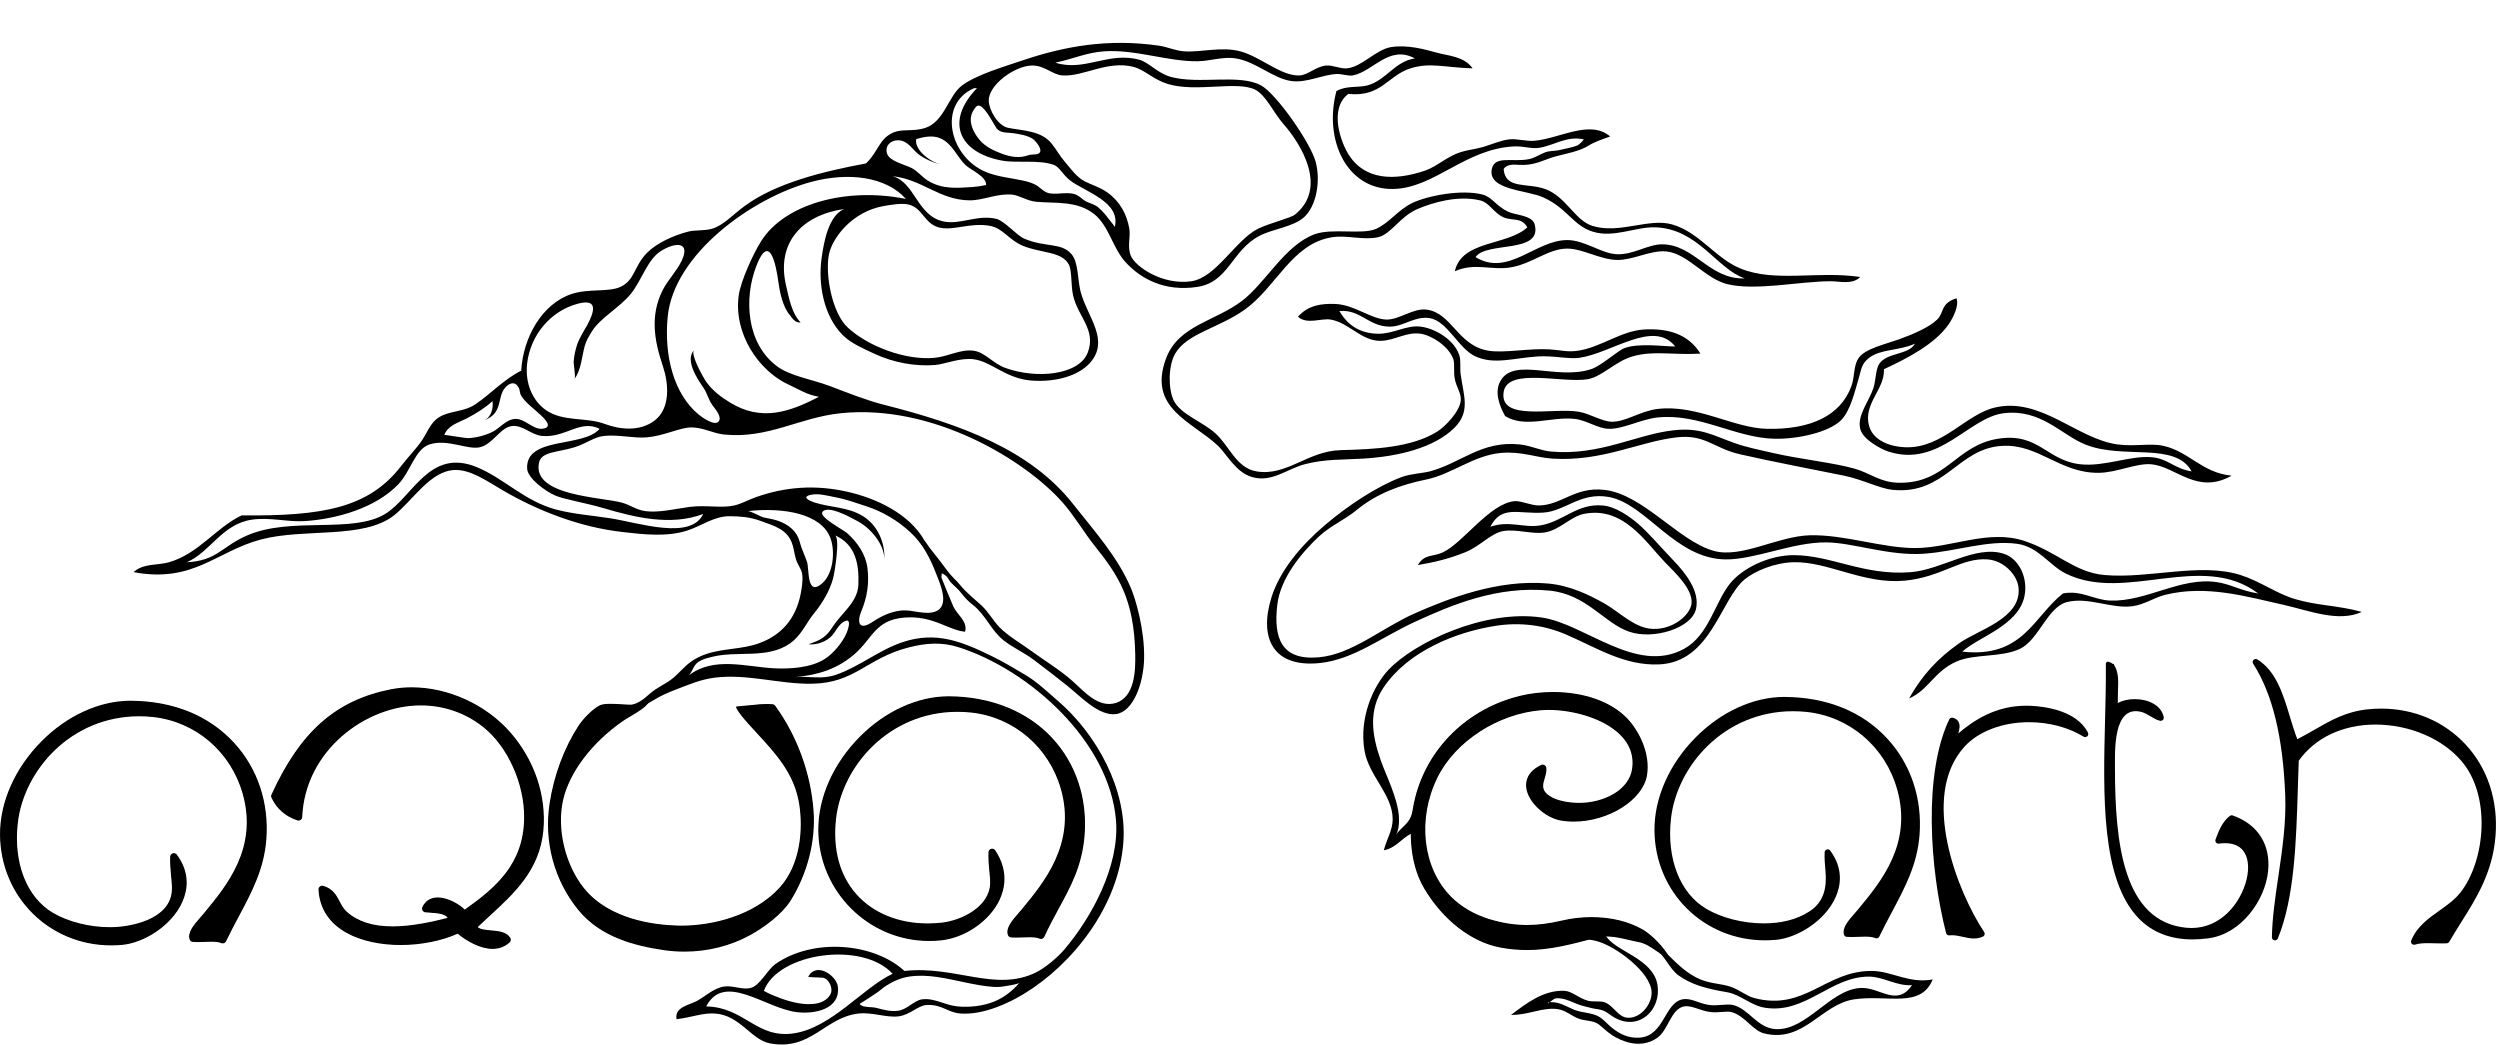 <?xml version="1.0" encoding="UTF-8" standalone="no"?>
<!-- Created with Inkscape (http://www.inkscape.org/) -->

<svg
   version="1.1"
   id="svg1"
   width="540.565"
   height="225.852"
   viewBox="0 0 540.565 225.852"
   xmlns="http://www.w3.org/2000/svg"
   xmlns:svg="http://www.w3.org/2000/svg">
  <defs
     id="defs1">
    <clipPath
       clipPathUnits="userSpaceOnUse"
       id="clipPath2">
      <path
         d="M 0,182.64 H 413.52 V 0 H 0 Z"
         transform="translate(-375.84,-81.12)"
         id="path2" />
    </clipPath>
    <clipPath
       clipPathUnits="userSpaceOnUse"
       id="clipPath4">
      <path
         d="M 0,182.64 H 413.52 V 0 H 0 Z"
         transform="translate(-375.84,-47.76)"
         id="path4" />
    </clipPath>
    <clipPath
       clipPathUnits="userSpaceOnUse"
       id="clipPath6">
      <path
         d="M 0,182.64 H 413.52 V 0 H 0 Z"
         transform="translate(-345.6,-66.72)"
         id="path6" />
    </clipPath>
    <clipPath
       clipPathUnits="userSpaceOnUse"
       id="clipPath8">
      <path
         d="M 0,182.64 H 413.52 V 0 H 0 Z"
         transform="translate(-93.12,-40.561)"
         id="path8" />
    </clipPath>
    <clipPath
       clipPathUnits="userSpaceOnUse"
       id="clipPath10">
      <path
         d="M 0,182.64 H 413.52 V 0 H 0 Z"
         transform="translate(-179.28,-40.561)"
         id="path10" />
    </clipPath>
    <clipPath
       clipPathUnits="userSpaceOnUse"
       id="clipPath12">
      <path
         d="M 0,182.64 H 413.52 V 0 H 0 Z"
         transform="translate(-314.4,-39.84)"
         id="path12" />
    </clipPath>
    <clipPath
       clipPathUnits="userSpaceOnUse"
       id="clipPath14">
      <path
         d="M 0,182.64 H 413.52 V 0 H 0 Z"
         transform="translate(-332.88,-60.24)"
         id="path14" />
    </clipPath>
    <clipPath
       clipPathUnits="userSpaceOnUse"
       id="clipPath16">
      <path
         d="M 0,182.64 H 413.52 V 0 H 0 Z"
         transform="translate(-125.52,-59.76)"
         id="path16" />
    </clipPath>
    <clipPath
       clipPathUnits="userSpaceOnUse"
       id="clipPath18">
      <path
         d="M 0,182.64 H 413.52 V 0 H 0 Z"
         transform="translate(-178.56,-152.16)"
         id="path18" />
    </clipPath>
    <clipPath
       clipPathUnits="userSpaceOnUse"
       id="clipPath20">
      <path
         d="M 0,182.64 H 413.52 V 0 H 0 Z"
         transform="translate(-162,-167.52)"
         id="path20" />
    </clipPath>
    <clipPath
       clipPathUnits="userSpaceOnUse"
       id="clipPath22">
      <path
         d="M 0,182.64 H 413.52 V 0 H 0 Z"
         transform="translate(-162.48,-166.08)"
         id="path22" />
    </clipPath>
    <clipPath
       clipPathUnits="userSpaceOnUse"
       id="clipPath24">
      <path
         d="M 0,182.64 H 413.52 V 0 H 0 Z"
         transform="translate(-167.76,-151.2)"
         id="path24" />
    </clipPath>
    <clipPath
       clipPathUnits="userSpaceOnUse"
       id="clipPath26">
      <path
         d="M 0,182.64 H 413.52 V 0 H 0 Z"
         transform="translate(-150.48,-148.8)"
         id="path26" />
    </clipPath>
    <clipPath
       clipPathUnits="userSpaceOnUse"
       id="clipPath28">
      <path
         d="M 0,182.64 H 413.52 V 0 H 0 Z"
         transform="translate(-146.88,-147.6)"
         id="path28" />
    </clipPath>
    <clipPath
       clipPathUnits="userSpaceOnUse"
       id="clipPath30">
      <path
         d="M 0,182.64 H 413.52 V 0 H 0 Z"
         transform="translate(-116.64,-142.32)"
         id="path30" />
    </clipPath>
    <clipPath
       clipPathUnits="userSpaceOnUse"
       id="clipPath32">
      <path
         d="M 0,182.64 H 413.52 V 0 H 0 Z"
         transform="translate(-94.08,-110.88)"
         id="path32" />
    </clipPath>
    <clipPath
       clipPathUnits="userSpaceOnUse"
       id="clipPath34">
      <path
         d="M 0,182.64 H 413.52 V 0 H 0 Z"
         transform="translate(-139.92,-112.56)"
         id="path34" />
    </clipPath>
    <clipPath
       clipPathUnits="userSpaceOnUse"
       id="clipPath36">
      <path
         d="M 0,182.64 H 413.52 V 0 H 0 Z"
         transform="translate(-124.8,-96)"
         id="path36" />
    </clipPath>
    <clipPath
       clipPathUnits="userSpaceOnUse"
       id="clipPath38">
      <path
         d="M 0,182.64 H 413.52 V 0 H 0 Z"
         transform="translate(-121.2,-95.52)"
         id="path38" />
    </clipPath>
    <clipPath
       clipPathUnits="userSpaceOnUse"
       id="clipPath40">
      <path
         d="M 0,182.64 H 413.52 V 0 H 0 Z"
         transform="translate(-138.96,-91.92)"
         id="path40" />
    </clipPath>
    <clipPath
       clipPathUnits="userSpaceOnUse"
       id="clipPath42">
      <path
         d="M 0,182.64 H 413.52 V 0 H 0 Z"
         transform="translate(-123.84,-72.24)"
         id="path42" />
    </clipPath>
    <clipPath
       clipPathUnits="userSpaceOnUse"
       id="clipPath44">
      <path
         d="M 0,182.64 H 413.52 V 0 H 0 Z"
         transform="translate(-395.088,-21.975)"
         id="path44" />
    </clipPath>
    <clipPath
       clipPathUnits="userSpaceOnUse"
       id="clipPath46">
      <path
         d="M 0,182.64 H 413.52 V 0 H 0 Z"
         transform="translate(-395.088,-22.375)"
         id="path46" />
    </clipPath>
    <clipPath
       clipPathUnits="userSpaceOnUse"
       id="clipPath48">
      <path
         d="M 0,182.64 H 413.52 V 0 H 0 Z"
         transform="translate(-369.407,-67.835)"
         id="path48" />
    </clipPath>
    <clipPath
       clipPathUnits="userSpaceOnUse"
       id="clipPath50">
      <path
         d="M 0,182.64 H 413.52 V 0 H 0 Z"
         transform="translate(-359.15,-22.845)"
         id="path50" />
    </clipPath>
    <clipPath
       clipPathUnits="userSpaceOnUse"
       id="clipPath52">
      <path
         d="M 0,182.64 H 413.52 V 0 H 0 Z"
         transform="translate(-359.15,-23.245)"
         id="path52" />
    </clipPath>
    <clipPath
       clipPathUnits="userSpaceOnUse"
       id="clipPath54">
      <path
         d="M 0,182.64 H 413.52 V 0 H 0 Z"
         transform="translate(-345.6,-67.44)"
         id="path54" />
    </clipPath>
    <clipPath
       clipPathUnits="userSpaceOnUse"
       id="clipPath56">
      <path
         d="M 0,182.64 H 413.52 V 0 H 0 Z"
         transform="translate(-154.27,-22.594)"
         id="path56" />
    </clipPath>
    <clipPath
       clipPathUnits="userSpaceOnUse"
       id="clipPath58">
      <path
         d="M 0,182.64 H 413.52 V 0 H 0 Z"
         transform="translate(-154.272,-22.693)"
         id="path58" />
    </clipPath>
    <clipPath
       clipPathUnits="userSpaceOnUse"
       id="clipPath60">
      <path
         d="M 0,182.64 H 413.52 V 0 H 0 Z"
         transform="translate(-289.831,-22.697)"
         id="path60" />
    </clipPath>
    <clipPath
       clipPathUnits="userSpaceOnUse"
       id="clipPath62">
      <path
         d="M 0,182.64 H 413.52 V 0 H 0 Z"
         transform="translate(-289.831,-23.098)"
         id="path62" />
    </clipPath>
    <clipPath
       clipPathUnits="userSpaceOnUse"
       id="clipPath64">
      <path
         d="M 0,182.64 H 413.52 V 0 H 0 Z"
         transform="translate(-307.92,-23.521)"
         id="path64" />
    </clipPath>
    <clipPath
       clipPathUnits="userSpaceOnUse"
       id="clipPath66">
      <path
         d="M 0,182.64 H 413.52 V 0 H 0 Z"
         transform="translate(-21.627,-21.878)"
         id="path66" />
    </clipPath>
    <clipPath
       clipPathUnits="userSpaceOnUse"
       id="clipPath68">
      <path
         d="M 0,182.64 H 413.52 V 0 H 0 Z"
         transform="translate(-21.629,-21.977)"
         id="path68" />
    </clipPath>
    <clipPath
       clipPathUnits="userSpaceOnUse"
       id="clipPath70">
      <path
         d="M 0,182.64 H 413.52 V 0 H 0 Z"
         transform="translate(-323.7,-22.995)"
         id="path70" />
    </clipPath>
    <clipPath
       clipPathUnits="userSpaceOnUse"
       id="clipPath72">
      <path
         d="M 0,182.64 H 413.52 V 0 H 0 Z"
         transform="translate(-323.7,-23.395)"
         id="path72" />
    </clipPath>
    <clipPath
       clipPathUnits="userSpaceOnUse"
       id="clipPath74">
      <path
         d="M 0,182.64 H 413.52 V 0 H 0 Z"
         transform="translate(-341.76,-56.16)"
         id="path74" />
    </clipPath>
    <clipPath
       clipPathUnits="userSpaceOnUse"
       id="clipPath76">
      <path
         d="M 0,182.64 H 413.52 V 0 H 0 Z"
         transform="translate(-114.577,-20.863)"
         id="path76" />
    </clipPath>
    <clipPath
       clipPathUnits="userSpaceOnUse"
       id="clipPath78">
      <path
         d="M 0,182.64 H 413.52 V 0 H 0 Z"
         transform="translate(-104.459,-60.885)"
         id="path78" />
    </clipPath>
    <clipPath
       clipPathUnits="userSpaceOnUse"
       id="clipPath80">
      <path
         d="M 0,182.64 H 413.52 V 0 H 0 Z"
         transform="translate(-148.32,-17.76)"
         id="path80" />
    </clipPath>
    <clipPath
       clipPathUnits="userSpaceOnUse"
       id="clipPath82">
      <path
         d="M 0,182.64 H 413.52 V 0 H 0 Z"
         transform="translate(-117.6,-95.52)"
         id="path82" />
    </clipPath>
    <clipPath
       clipPathUnits="userSpaceOnUse"
       id="clipPath84">
      <path
         d="M 0,182.64 H 413.52 V 0 H 0 Z"
         transform="translate(-144.72,-92.64)"
         id="path84" />
    </clipPath>
    <clipPath
       clipPathUnits="userSpaceOnUse"
       id="clipPath86">
      <path
         d="M 0,182.64 H 413.52 V 0 H 0 Z"
         transform="translate(-262.839,-25.529)"
         id="path86" />
    </clipPath>
    <clipPath
       clipPathUnits="userSpaceOnUse"
       id="clipPath88">
      <path
         d="M 0,182.64 H 413.52 V 0 H 0 Z"
         transform="translate(-271.92,-21.415)"
         id="path88" />
    </clipPath>
    <clipPath
       clipPathUnits="userSpaceOnUse"
       id="clipPath90">
      <path
         d="M 0,182.64 H 413.52 V 0 H 0 Z"
         transform="translate(-85.527,-112.555)"
         id="path90" />
    </clipPath>
    <clipPath
       clipPathUnits="userSpaceOnUse"
       id="clipPath92">
      <path
         d="M 0,182.64 H 413.52 V 0 H 0 Z"
         transform="translate(-143.519,-12.584)"
         id="path92" />
    </clipPath>
    <clipPath
       clipPathUnits="userSpaceOnUse"
       id="clipPath94">
      <path
         d="M 0,182.64 H 413.52 V 0 H 0 Z"
         transform="translate(-83.474,-21.31)"
         id="path94" />
    </clipPath>
    <clipPath
       clipPathUnits="userSpaceOnUse"
       id="clipPath96">
      <path
         d="M 0,182.64 H 413.52 V 0 H 0 Z"
         transform="translate(-83.474,-21.409)"
         id="path96" />
    </clipPath>
    <clipPath
       clipPathUnits="userSpaceOnUse"
       id="clipPath98">
      <path
         d="M 0,182.64 H 413.52 V 0 H 0 Z"
         transform="translate(-274.218,-19.771)"
         id="path98" />
    </clipPath>
    <clipPath
       clipPathUnits="userSpaceOnUse"
       id="clipPath100">
      <path
         d="M 0,182.64 H 413.52 V 0 H 0 Z"
         transform="translate(-274.214,-19.944)"
         id="path100" />
    </clipPath>
  </defs>
  <g
     id="layer-MC0"
     transform="translate(-4.8,-9.934)">
    <path
       id="path1"
       d="m 0,0 c -3.124,0.971 -5.65,3.015 -8.88,4.08 -6.573,2.168 -14.842,-0.675 -22.08,0 -4.855,0.452 -7.644,3.921 -12.96,5.76 -5.879,2.034 -11.857,-1.2 -17.76,-1.2 -5.34,0 -11.47,2.313 -17.04,2.16 -5.232,-0.143 -11.086,-3.949 -15.6,-2.64 -5.705,1.654 -11.497,9.604 -17.76,10.32 -4.769,0.545 -6.89,-2.561 -10.56,-2.64 -1.284,-0.028 -3.032,0.852 -4.08,0.72 -4.047,-0.511 -8.236,-7.018 -11.52,-8.64 -1.678,-0.828 -2.986,-0.232 -4.08,-2.16 2.538,0.442 5.011,1.039 7.68,2.16 2.471,1.038 4.177,3.259 6.241,3.6 2.138,0.354 4.706,-0.604 6.719,-0.24 2.369,0.428 4.162,2.666 6.241,3.12 6.404,1.398 10.039,-4.709 13.199,-8.16 1.462,-1.596 4.55,-4.466 4.32,-6.96 -0.172,-1.87 -2.888,-4.426 -6.24,-4.32 -3.011,0.095 -5.413,2.851 -7.92,4.32 -2.416,1.417 -5.525,3.025 -9.12,3.36 -8.114,0.756 -16.16,-2.54 -21.6,-5.04 -5.346,-2.456 -10.184,-6.942 -15.599,-7.44 -6.09,-0.56 -7.346,3.292 -6.721,8.88 0.507,4.524 3.948,8.814 6.721,11.52 3.57,3.486 9.005,5.312 14.159,7.68 4.962,2.28 10.511,6.009 15.36,6.48 3.346,0.325 5.722,-0.782 8.401,-0.96 8.059,-0.534 14.071,2.878 20.159,3.6 4.642,0.551 5.96,-1.854 10.32,-2.88 5.69,-1.339 11.478,-2.472 16.8,-3.6 3.01,-0.637 5.765,-2.181 7.92,-2.4 8.551,-0.869 10.515,7.025 17.76,7.44 5.905,0.338 9.297,-4.596 15.6,-4.56 3.024,0.017 6.154,1.697 8.64,1.44 3.922,-0.405 7.399,-5.223 12.96,-1.92 -4.838,0.504 -6.825,4.031 -11.039,5.04 -2.106,0.504 -4.546,-0.158 -7.441,0.24 -6.572,0.904 -12.429,8.069 -19.92,6.24 -4.706,-1.149 -8.49,-6.869 -14.4,-6.72 -2.683,0.068 -5.354,1.186 -6,3.6 -1.011,3.776 2.58,6.199 2.4,9.6 3.713,1.799 8.328,4.253 10.56,7.68 0.642,0.986 1.694,3.127 1.2,4.32 -2.634,-0.897 -1.936,-2.386 -3.12,-3.6 -1.258,-1.291 -3.905,-2.492 -6.24,-3.36 -2.288,-0.851 -5.421,-1.557 -6.48,-3.12 -0.897,-1.324 -0.621,-3.166 -1.2,-4.8 -1.768,-4.986 -6.594,-7.347 -13.68,-7.2 -5.417,0.112 -11.336,4.154 -17.759,3.36 -2.786,-0.344 -5.16,-2.208 -7.441,-2.16 -1.539,0.032 -3.533,1.359 -5.28,1.68 -4.162,0.764 -12.988,-1.705 -12.239,3.36 0.621,4.208 9.688,1.403 13.679,2.16 2.294,0.435 4.425,3 7.2,3.84 3.472,1.05 6.58,0.202 11.041,0.48 -2.088,3.517 -5.576,4.281 -9.121,4.08 -3.727,-0.212 -7.12,-3.064 -10.799,-3.6 -1.758,-0.256 -2.646,0.116 -4.561,0.24 -3.228,0.209 -7.316,-0.648 -9.84,-0.24 -5.05,0.817 -5.966,6.38 -10.08,6.96 -2.161,0.305 -4.415,-1.696 -6.479,-1.68 -2.532,0.02 -5.207,2.526 -8.401,2.64 -2.13,0.076 -4.331,-0.176 -6,-2.16 1.454,-1.381 3.763,-0.219 5.281,-0.48 2.985,-0.513 5.026,-3.68 8.159,-3.6 2.265,0.058 4.167,1.572 6.48,1.2 1.804,-0.291 4.569,-2.154 5.28,-4.32 0.264,-0.804 -0.013,-2.097 0.24,-3.36 0.291,-1.447 1.057,-2.386 0.961,-3.6 -0.148,-1.835 -2.472,-4.394 -3.841,-5.28 -4.127,-2.669 -10.067,-2.977 -15.6,-3.12 -5.384,-0.139 -8.79,-4.451 -13.679,-3.6 -3.326,0.579 -4.431,4.378 -6.721,6.48 -2.226,2.044 -5.602,3.16 -6.72,5.52 -0.899,1.898 -0.913,5.865 0.24,7.92 1.935,3.451 6.992,4.265 11.28,7.44 5.112,3.786 7.636,11.172 14.16,12.24 2.447,0.401 5.047,-0.539 7.44,0 2.15,0.484 3.542,3.508 6.48,4.8 2.422,1.065 6.47,2.329 10.08,1.44 1.544,-0.38 2.23,-2.149 3.841,-2.88 1.386,-0.63 2.87,0.09 3.839,-1.68 -3.245,-3.155 -10.657,-2.143 -11.76,-7.44 3.319,1.576 6.048,0.023 9.36,0.72 3.334,0.701 5.903,3.124 8.88,3.12 2.531,-0.003 5.363,-1.903 8.16,-1.92 2.588,-0.016 5.399,1.706 7.92,1.44 3.478,-0.367 6.267,-4.592 9.84,-5.52 4.599,-1.195 11.854,0.48 16.801,0.48 1.49,0 3.561,-0.617 4.799,0.72 -6.934,1.075 -13.806,-0.972 -19.44,1.44 -4.061,1.739 -6.643,6.109 -11.04,7.44 -3.811,1.154 -8.54,-1.664 -12.96,-0.24 -2.838,0.914 -4.285,4.965 -7.68,6.24 -2.877,1.08 -6.479,-0.089 -6.719,3.36 0.691,1.326 3.332,0.516 4.799,0.48 1.7,1.101 3.237,2.363 6.48,1.92 1.437,1.603 3.792,2.288 6,3.12 -3.264,2.903 -8.087,-0.307 -12.239,-0.72 -1.354,-0.135 -2.824,0.372 -4.08,0.24 -1.407,-0.147 -2.674,-1.341 -4.081,-1.68 -1.224,-0.295 -2.549,-0.058 -3.839,-0.48 -2.239,-0.733 -3.845,-2.437 -5.761,-3.12 -5.123,-1.825 -9.683,-1.5 -12.239,2.4 -1.486,2.265 -3.435,8.027 -0.241,10.56 5.371,-0.578 6.348,3.081 10.08,4.32 3.162,1.05 5.528,0.147 10.081,0 -1.349,2.045 -3.948,2.112 -5.761,2.64 -2.132,0.621 -4.83,1.38 -7.44,0.96 -2.476,-0.398 -4.762,-3.38 -7.2,-3.6 -1.088,-0.098 -2.291,0.583 -3.36,0.48 -1.654,-0.159 -2.963,-1.63 -4.32,-1.68 -3.024,-0.112 -6.237,3.138 -9.6,4.08 -3.049,0.855 -6.269,-0.194 -9.12,0 -1.372,0.093 -2.704,0.753 -4.08,0.96 -8.368,1.258 -15.444,-0.172 -21.84,-2.4 -3.458,-1.205 -7.779,-2.54 -10.08,-4.32 -2.238,-1.731 -2.845,-6.118 -6,-7.2 -1.847,-0.633 -3.674,-0.147 -5.04,-0.72 -2.468,-1.035 -2.51,-3.275 -4.56,-5.28 -7.067,-1.367 -14.633,-3.333 -19.68,-7.2 -1.967,-1.507 -3.469,-3.291 -5.28,-3.84 -1.272,-0.386 -2.682,-0.176 -3.84,-0.48 -2.412,-0.633 -5.189,-1.97 -6.72,-3.6 -2.135,-2.274 -1.954,-4.643 -4.32,-5.76 -1.967,-0.929 -5.153,-0.239 -7.92,-1.2 -4.807,-1.668 -7.855,-7.374 -8.16,-12.96 -3.777,-1.983 -7.556,-3.964 -10.32,-6.96 -3.776,0.181 -4.446,-2.71 -5.76,-4.8 -0.811,-1.29 -2.225,-2.779 -3.36,-4.32 -5.292,-7.185 -12.787,-8.526 -25.92,-8.4 -4.191,-2.092 -6.919,-6.447 -11.76,-7.92 -1.765,-0.537 -4.252,-0.17 -5.76,-1.68 9.75,-1.872 13.348,3.492 20.64,5.52 7.062,1.964 16.616,0.004 21.6,4.08 3.016,2.466 5.85,7.519 9.84,7.68 2.562,0.103 5.177,-1.83 7.68,-3.36 8.377,-5.12 22.179,-10.098 33.6,-6 0.002,-0.002 0.004,-0.004 0.006,-0.007 0.366,0.385 0.837,0.629 1.395,0.671 0.041,0.208 0.191,0.39 0.465,0.39 0.329,0 0.488,-0.26 0.482,-0.514 0.684,-0.25 1.249,-0.797 1.663,-1.393 0.059,0.031 0.112,0.067 0.189,0.073 1.782,0.151 3.538,0.143 5.299,-0.184 0.152,-0.028 0.249,-0.106 0.304,-0.205 0.065,0.034 0.14,0.056 0.23,0.056 0.122,-0.001 0.278,-0.019 0.439,-0.055 0.065,0.033 0.139,0.055 0.228,0.055 0.272,0 0.422,-0.18 0.465,-0.386 0.125,-0.118 0.209,-0.263 0.201,-0.447 -0.019,-0.472 -0.147,-0.932 -0.323,-1.37 0.64,-1.292 0.195,-2.253 0.717,-3.404 0.87,-1.917 2.928,-2.108 3.12,-4.32 0.352,-4.052 -3.264,-7.557 -6.72,-8.88 -2.669,-1.021 -6.233,0.007 -8.88,-0.96 -2.105,-0.77 -3.489,-3.087 -4.56,-4.32 -1.479,-1.702 -3.411,-3.088 -3.6,-5.52 3.049,1.064 3.973,3.365 6.72,4.32 5.795,2.016 12.044,-1.505 17.04,-1.44 7.11,0.092 10.601,5.354 17.52,7.2 8.224,2.193 13.641,-3.539 18.24,-7.2 7.033,-5.597 14.532,-11.294 15.36,-22.08 0.593,-7.725 -3.991,-16.449 -8.4,-21.84 -1.119,-1.368 -3.145,-3.112 -4.56,-3.84 -6.582,-3.389 -13.12,1.201 -21.36,0.24 -4.973,4.776 -14.798,5.612 -20.88,1.2 -1.422,-1.032 -2.522,-3.686 -4.08,-4.08 -1.401,-0.354 -2.878,0.48 -4.32,0.24 -1.695,-0.281 -3.059,-1.686 -4.32,-2.4 -1.342,-0.761 -3.715,-1.046 -3.36,-3.12 2.654,0.349 4.221,1.102 6.24,0.96 4.047,-0.285 5.869,-4.443 8.88,-5.04 6.702,-1.328 8.872,4.384 14.4,5.04 2.175,0.259 4.525,-0.733 6.48,-0.48 1.874,0.242 3.145,1.837 4.56,1.92 2.512,0.148 3.397,-1.291 5.52,-1.44 3.696,-0.26 7.741,1.72 10.32,3.36 7.797,4.957 15.346,14.734 16.08,25.68 0.978,14.59 -9.328,22.041 -18,28.561 -2.633,1.979 -6.014,4.796 -8.64,5.519 -12.12,3.337 -16.442,-8.605 -26.64,-6.24 3.87,0.378 6.88,1.422 9.6,3.84 3.009,2.674 3.376,5.839 8.16,6.24 4.605,0.387 7.022,-2.095 9.84,-2.4 0.453,1.821 -1.279,2.797 -1.92,4.32 -2.206,5.245 -3.428,10.976 -6.48,14.88 -3.851,4.657 -12.947,5.989 -20.88,5.04 2.502,0.942 4.813,2.4 7.68,2.64 5.01,0.419 8.791,-1.609 12,-3.36 1.635,-2.138 2.504,-3.672 3.84,-6 0.549,-0.957 1.403,-1.723 1.92,-2.64 1.02,-1.809 1.504,-3.903 2.4,-5.76 0.989,-2.048 3.126,-4.586 5.04,-6.72 4.785,-5.332 7.552,-7.019 12.96,-11.52 2.15,-1.789 5.142,-5.187 7.92,-4.8 2.824,0.394 4.474,5.24 4.56,9.36 0.104,4.985 -1.405,10.158 -2.16,12 -2.169,5.291 -5.851,9.512 -9.36,14.16 -6.947,9.204 -18.259,13.51 -30.72,16.8 -2.867,0.757 -5.917,2.045 -8.64,3.12 -2.942,1.162 -6.495,1.705 -8.64,3.36 -5.459,4.212 -5.553,19.913 0.96,22.32 -1.824,-3.677 -0.827,-10.221 0.72,-12.96 0.543,-0.961 1.579,-2.362 2.16,-1.92 -0.03,2.525 -1.904,4.016 -2.4,6.24 -1.771,7.933 3.241,14.632 11.76,13.92 -7.287,-5.279 -7.968,-14.898 -3.36,-20.88 0.524,-0.68 1.865,-1.275 2.88,-2.16 3.084,-2.687 7.506,-4.799 12.96,-4.32 1.435,0.126 4.075,1.28 6.24,0.96 2.911,-0.43 5.198,-3.286 9.36,-3.6 3.979,-0.3 7.519,0.823 9.36,2.88 3.497,3.908 -0.42,7.971 -1.44,12.24 -0.478,2.002 -0.331,4.862 -1.44,6.24 -1.645,2.045 -4.266,1.11 -7.68,2.64 -1.259,0.564 -3.23,3.038 -4.56,3.36 -3.016,0.73 -5.751,-0.993 -8.4,-0.48 -4.437,0.86 -4.709,6.627 -8.4,7.68 4.803,-0.524 7.589,-4.028 12.48,-4.08 2.237,-0.023 4.558,1.232 6.96,0.96 1.12,-0.127 2.42,-1.063 3.84,-1.2 2.533,-0.245 5.067,0.664 6.96,0 3.523,-1.236 5.116,-7.34 7.44,-10.08 2.53,-2.983 6.49,-5.161 11.76,-4.32 5.115,0.816 5.532,6.152 10.08,8.64 2.119,1.16 5.474,1.509 7.2,3.12 2.057,1.919 2.735,6.176 1.92,9.36 -0.839,3.282 -6.426,11.586 -8.88,12.96 -3.581,2.006 -9.986,0.118 -14.64,1.44 -2.103,0.597 -3.569,2.451 -5.04,2.88 -5.039,1.471 -8.907,-2.058 -13.68,-0.48 2.843,0.62 5.048,1.714 7.92,1.92 5.035,0.361 10.304,-1.732 15.12,-1.68 2.073,0.022 4.161,0.835 6.24,0.48 3.346,-0.572 6.128,-3.48 9.12,-3.84 2.459,-0.296 4.841,1.071 7.2,1.2 0.884,0.048 1.93,-0.38 2.64,-0.24 3.32,0.653 5.884,5.244 10.08,2.88 -3.267,-0.499 -4.655,-3.701 -7.679,-4.56 -1.534,-0.436 -3.379,0.013 -5.041,-0.96 -2.11,-8.249 1.68,-16.65 9.121,-16.56 6.749,0.082 11.68,6.772 19.679,7.2 1.54,0.083 2.769,-0.449 4.08,-0.24 2.435,0.388 4.424,2.06 7.201,1.44 -0.688,-2.004 -3.179,-0.664 -5.281,-1.2 -1.559,-0.397 -2.477,-1.93 -3.6,-2.16 -2.645,-0.542 -5.552,0.674 -6,-1.68 -0.683,-3.592 5.733,-3.509 8.4,-4.8 3.896,-1.886 4.767,-4.698 7.92,-5.76 3.396,-1.143 6.917,0.789 10.08,0.72 7.032,-0.153 10.104,-7.074 14.64,-8.64 -5.75,-0.24 -8.144,5.76 -13.44,5.76 -2.254,0 -4.588,-1.741 -7.2,-1.68 -2.581,0.06 -5.277,2.4 -8.16,2.4 -5.182,0 -9.551,-6.271 -14.88,-2.88 1.772,2.71 10.877,0.506 9.601,5.52 -0.405,1.584 -3.075,1.545 -4.321,2.16 -1.935,0.954 -2.588,2.459 -4.08,2.88 -3.397,0.958 -9.039,-0.172 -11.52,-1.44 -2.235,-1.142 -3.654,-3.31 -5.76,-4.32 -2.285,-1.096 -7.158,0.184 -10.08,-0.96 -4.804,-1.881 -7.933,-8.27 -11.76,-11.28 -4.349,-3.42 -10.228,-4.116 -12.24,-9.6 -3.135,-8.548 4.2,-10.736 8.4,-14.88 1.389,-1.371 2.863,-4.482 5.52,-5.28 3.828,-1.15 6.647,2.013 10.08,2.88 2.353,0.594 5.46,0.087 7.92,0.24 5.701,0.354 11.626,1.833 14.88,5.28 2.529,2.679 1.451,5.306 0.961,8.88 -0.175,1.271 0.075,2.383 -0.241,3.36 -0.838,2.592 -3.877,4.481 -6.24,4.8 -2.34,0.316 -4.404,-1.244 -6.96,-1.2 -2.611,0.044 -4.798,1.199 -6.24,3.84 3.482,0.299 4.69,-2.619 8.16,-2.64 2.243,-0.013 4.059,1.842 6.481,1.44 2.874,-0.477 4.704,-5.202 7.439,-6.48 3.05,-1.426 6.066,-0.283 10.08,0 2.473,0.174 5.078,-0.482 6.72,-0.24 5.315,0.784 12.095,6.559 15.6,1.92 -2.034,0.032 -5.859,0.598 -8.16,-0.24 -1.199,-0.437 -3.757,-3.001 -5.52,-3.6 -5.527,-1.879 -12.415,2.045 -14.64,-1.92 -1.055,-1.879 -0.256,-4.156 0.72,-6 3.266,-2.117 7.523,-0.036 11.28,-0.48 1.994,-0.236 3.702,-1.623 5.521,-1.68 2.291,-0.072 5.294,1.629 7.92,1.92 6.731,0.747 12.615,-3.447 18.96,-3.6 3.679,-0.089 8.793,1.06 10.799,3.12 2.45,2.515 1.813,8.341 4.56,10.56 1.887,1.524 4.865,1.181 7.44,2.4 -1.072,-1.959 -4.429,-1.433 -5.759,-3.36 -0.613,-0.886 -0.605,-2.936 -0.96,-4.08 -0.745,-2.39 -2.685,-4.656 -2.161,-6.96 0.418,-1.836 3.424,-3.455 4.56,-3.84 8.231,-2.788 13.01,5.754 18.72,6.48 6.022,0.765 9.309,-3.632 13.2,-5.28 6.171,-2.613 14.632,0.521 17.28,-4.56 -2.88,0.485 -3.763,2.143 -6.48,2.4 -3.438,0.325 -7.612,-1.624 -11.52,-1.2 -5.534,0.6 -6.792,5.439 -13.44,4.32 -6.839,-1.151 -8.33,-7.577 -16.08,-7.44 -3.037,0.054 -4.623,1.656 -7.2,2.4 -3.629,1.047 -8.641,1.551 -13.2,2.64 -2.117,0.506 -4.233,0.938 -6.24,1.68 -3.511,1.299 -5.457,2.65 -9.84,2.16 -6.035,-0.675 -11.972,-4.34 -19.92,-3.6 -1.689,0.157 -3.227,0.996 -5.04,1.2 -6.232,0.704 -9.614,-3.19 -14.639,-4.56 -1.179,-0.321 -3.08,-0.382 -4.561,-0.96 -3.871,-1.511 -8.645,-4.738 -12.479,-8.16 -3.865,-3.449 -7.274,-7.653 -8.641,-12.24 -2.032,-6.819 0.282,-11.894 7.92,-11.04 5.43,0.608 10.005,4.395 15.36,6.96 5.844,2.799 13.323,6.159 21.84,5.28 6.075,-0.627 8.825,-5.502 12.96,-6.96 3.917,-1.381 10.078,0.593 10.8,3.84 0.673,3.027 -1.724,6.111 -3.6,8.16 -2.03,2.218 -4.205,4.847 -5.76,6.24 -1.375,1.232 -3.655,2.931 -5.76,3.12 -4.198,0.376 -6.371,-2.698 -10.079,-3.36 -2.768,-0.494 -5.079,0.881 -8.161,-0.24 1.86,3.741 4.51,2.104 8.64,2.4 3.53,0.253 5.971,3.487 10.561,2.64 6.081,-1.123 10.753,-10.467 18.96,-10.56 4.732,-0.054 10.869,2.924 16.319,2.88 4.377,-0.036 10.156,-2.328 15.84,-1.92 5.242,0.376 10.328,2.359 15.12,1.68 3.472,-0.492 5.248,-3.668 7.92,-5.04 9.696,-4.978 22.012,3.858 31.2,-3.36 -2.857,0.457 -4.397,1.564 -6.72,1.92 -5.879,0.901 -11.422,-3.333 -17.28,-3.12 -2.672,0.097 -4.717,1.815 -7.68,1.2 -4.776,-3.943 -6.48,-10.96 -16.32,-9.84 2.543,2.465 9.085,4.383 10.08,9.36 0.627,3.136 -0.906,6.39 -3.36,7.2 -4.625,1.528 -9.978,-2.698 -15.119,-3.12 -7.569,-0.622 -12.845,2.88 -18.96,2.88 -4.143,0 -8.398,-2.303 -10.321,-4.8 -2.451,-3.182 -3.438,-8.75 -7.44,-11.04 -7.728,-4.422 -16.068,4.198 -23.04,5.28 -9.447,1.467 -20.859,-4.303 -24.96,-8.88 -2.44,-2.723 -4.776,-8.115 -3.84,-13.68 0.713,-4.237 4.544,-7.38 4.561,-11.52 0.006,-1.876 -0.999,-3.427 -1.441,-5.279 2.328,0.471 3.06,2.54 5.28,3.119 -0.082,-10.367 5.078,-18.307 16.32,-18.72 4.194,-0.154 8.907,1.367 12.96,0.24 3.074,-0.854 8.803,-5.298 8.881,-8.639 0.047,-2.098 -1.806,-4.408 -3.841,-4.321 -1.63,0.07 -2.294,2.092 -3.84,2.64 -0.664,0.235 -1.887,0.015 -2.64,0.24 -1.63,0.486 -2.601,1.627 -3.84,1.68 -3.338,0.143 -6.114,-2.068 -8.64,-4.08 2.934,-0.03 5.181,1.391 7.68,0.96 1.786,-0.309 3.209,-2.481 5.52,-1.68 2.366,-2.524 6.697,-5.969 10.561,-3.12 1.735,1.28 2.192,4.894 4.319,5.28 1.259,0.229 2.598,-0.757 4.32,-0.96 1.265,-0.149 2.583,0.22 3.361,0 2.191,-0.62 3.408,-3.111 5.279,-3.6 6.446,-1.685 9.29,4.953 14.64,5.76 5.445,0.822 10.764,-1.592 12.72,3.36 -3.854,-0.741 -6.612,1.406 -9.84,1.44 -7.564,0.08 -10.892,-6.892 -19.2,-4.56 -1.17,0.329 -2.34,1.407 -3.84,1.92 -1.371,0.469 -3.221,0.509 -4.799,1.2 -5.622,2.461 -7.324,9.775 -16.081,9.6 -2.132,-0.043 -4.192,-0.998 -6.24,-1.44 -5.278,-1.139 -10.687,-1.157 -14.88,1.2 -4.879,2.744 -9.729,11.152 -7.2,18 2.298,6.221 10.091,14.255 18.24,14.88 5.662,0.434 16.298,-2.322 15.36,-9.36 -0.773,-5.795 -11.551,-7.746 -15.84,-3.36 -0.197,1.558 0.859,1.862 0.721,3.36 -4.832,-2.136 -0.21,-6.641 2.879,-7.2 5.616,-1.015 12.69,2.286 13.44,6.24 0.62,3.267 -1.445,6.584 -3.12,8.16 -5.421,5.104 -18.288,3.923 -23.76,-0.48 -5.807,-4.672 -6.794,-11.679 -12.479,-13.92 -0.088,8.802 -7.591,15.79 -2.401,23.76 3.668,5.633 12.053,10.08 20.401,10.08 8.942,0 15.414,-6.625 24.239,-6.24 8.461,0.369 9.971,11.036 13.92,14.4 1.584,1.348 4.758,2.803 7.921,2.88 5.573,0.136 11.363,-3.762 18,-3.12 5.974,0.578 9.198,3.93 13.439,3.6 2.719,-0.211 4.848,-2.69 5.04,-4.8 0.474,-5.197 -6.481,-7.066 -9.599,-9.36 -3.525,-2.591 -6.035,-5.414 -8.161,-9.36 3.161,1.418 4.05,4.565 7.68,6.24 2.951,1.363 7.241,0.635 10.32,2.16 3.054,1.512 4.455,7.127 7.68,7.921 3.521,0.866 7.089,-1.184 10.561,-0.721 1.869,0.25 3.541,1.469 5.279,1.92 6.698,1.74 13.2,-0.286 19.2,-1.68 C 2.238,-1.926 7.021,-3.989 10.8,-2.16 6.986,-1.054 3.599,-1.117 0,0"
       style="fill:none;fill-opacity:1;fill-rule:evenodd;stroke:none"
       transform="matrix(1.333,0,0,-1.333,501.12,135.36)"
       clip-path="url(#clipPath2)" />
    <path
       id="path3"
       d="m 0,0 c 0.309,-7.999 -2.035,-15.959 -2.16,-23.04 3.121,7.6 2.965,18.477 3.36,28.801 6.253,9.052 21.143,7.44 27.361,0 5.059,-6.056 3.808,-16.656 -0.241,-21.841 -2.31,-2.957 -6.442,-4.032 -7.92,-7.68 1.371,0.469 3.535,0.146 5.28,0.24 3.063,5.311 6.884,9.71 7.44,17.041 C 34.063,5.952 24.454,14.627 12.96,13.44 8.136,12.942 5.343,10.413 1.2,8.4 -0.734,13.025 -1.234,19.085 -5.28,21.601 -1.7,16.023 -0.323,8.375 0,0"
       style="fill:none;fill-opacity:1;fill-rule:evenodd;stroke:none"
       transform="matrix(1.333,0,0,-1.333,501.12,179.84)"
       clip-path="url(#clipPath4)" />
    <path
       id="path5"
       d="m 0,0 c 0.131,-17.541 -3.983,-45.866 16.08,-43.199 8.536,1.134 13.886,15.41 3.84,18.96 -1.09,-0.83 -1.645,-2.196 -2.159,-3.601 4.559,0.618 5.986,-2.662 5.04,-6.479 -1.118,-4.505 -4.963,-8.691 -10.321,-8.16 -10.865,1.076 -12,14.815 -12,26.4 0,3.226 0.214,6.629 1.68,9.119 2.393,1.346 4.206,-0.524 6.24,-0.96 -0.565,2.829 -5.598,3.232 -7.44,1.441 -0.121,2.358 0.268,5.226 -0.239,7.2 L 0,0.721 Z"
       style="fill:none;fill-opacity:1;fill-rule:evenodd;stroke:none"
       transform="matrix(1.333,0,0,-1.333,460.799,154.56)"
       clip-path="url(#clipPath6)" />
    <path
       id="path7"
       d="m 0,0 c 1.056,11.299 -8.166,21.691 -18,22.08 -5.772,0.228 -12.059,-2.003 -16.08,-4.56 -4.506,-2.866 -6.725,-7.257 -8.88,-12 0.771,-1.629 2.038,-2.762 3.84,-3.361 0.643,14.911 18.693,24.139 30.24,15.12 3.995,-3.12 7.042,-9.318 6.96,-15.359 -0.109,-8.038 -5.215,-12.016 -10.32,-15.601 -0.97,1.312 -5.019,3.591 -6.24,0.96 1.914,-0.166 4.076,-0.083 4.32,-1.92 -5.979,-1.579 -13.184,-2.904 -17.52,0.96 -1.562,1.392 -1.365,3.411 -3.6,4.08 0.516,-9.116 14.607,-10.067 22.08,-6.479 1.65,-1.482 5.516,-3.886 7.92,-1.681 -1.02,1.541 -4.886,0.235 -5.52,2.16 C -6.228,-11.144 -0.689,-7.371 0,0"
       style="fill:none;fill-opacity:1;fill-rule:evenodd;stroke:none"
       transform="matrix(1.333,0,0,-1.333,124.16,189.439)"
       clip-path="url(#clipPath8)" />
    <path
       id="path9"
       d="M 0,0 C 0.88,11.595 -7.298,21.77 -21.36,21.84 -31.933,21.893 -42.067,11.181 -42,0.72 c 0.063,-9.898 8.399,-18.341 19.2,-17.281 5.977,0.587 12.759,7.136 8.4,13.68 -0.079,-2.319 0.426,-4.054 0.24,-6.479 -1.89,-3.24 -4.511,-5.102 -8.4,-5.521 -10.359,-1.115 -19.124,5.33 -17.76,17.521 1.123,10.034 10.576,19.036 22.56,17.759 7.541,-0.802 13.256,-6.267 15.12,-12.96 2.541,-9.119 -2.883,-15.569 -6.48,-19.919 -0.956,-1.157 -2.506,-2.647 -2.16,-3.6 1.551,-0.13 3.638,0.278 4.8,-0.24 2.652,5.859 5.965,9.533 6.48,16.32"
       style="fill:none;fill-opacity:1;fill-rule:evenodd;stroke:none"
       transform="matrix(1.333,0,0,-1.333,239.04,189.439)"
       clip-path="url(#clipPath10)" />
    <path
       id="path11"
       d="M 0,0 C 0.864,11.401 -7.179,21.77 -21.36,21.84 -31.908,21.894 -42.067,11.177 -42,0.721 c 0.063,-9.971 8.401,-18.289 19.199,-17.281 5.521,0.516 13.106,7.337 8.401,13.68 -0.079,-2.319 0.425,-4.055 0.24,-6.479 -3.021,-6.995 -14.334,-6.547 -20.16,-3.12 -4.116,2.419 -6.796,8.005 -6,15.12 1.122,10.033 10.575,19.036 22.559,17.759 7.541,-0.803 13.256,-6.267 15.12,-12.96 2.546,-9.137 -2.875,-15.559 -6.479,-19.919 -0.966,-1.169 -2.466,-2.583 -2.16,-3.601 1.55,-0.129 3.638,0.278 4.8,-0.239 C -3.768,-10.644 -0.474,-6.231 0,0"
       style="fill:none;fill-opacity:1;fill-rule:evenodd;stroke:none"
       transform="matrix(1.333,0,0,-1.333,419.201,190.4)"
       clip-path="url(#clipPath12)" />
    <path
       id="path13"
       d="m 0,0 c -6.19,0.271 -10.165,-3.258 -12.72,-5.521 0.104,0.948 1.574,3.233 0,3.601 -4.273,-8.934 -3.009,-24.412 -0.48,-34.32 1.942,0.218 3.551,-1.03 5.28,-0.24 -4.431,6.632 -10.642,22.515 -3.12,30.72 4.435,4.837 13.869,5.392 19.92,1.68 C 7.425,-1.206 3.438,-0.151 0,0"
       style="fill:none;fill-opacity:1;fill-rule:evenodd;stroke:none"
       transform="matrix(1.333,0,0,-1.333,443.84,163.2)"
       clip-path="url(#clipPath14)" />
    <path
       id="path15"
       d="m 0,0 c 0.851,-2.79 2.486,-2.585 3.84,-4.08 4.747,-5.241 6.329,-15.311 3.12,-21.6 -5.206,-10.2 -22.94,-12.323 -30.96,-5.28 -2.745,2.411 -5.247,7.146 -5.04,12.96 0.289,8.124 5.294,11.077 8.16,17.04 -0.954,0.405 -2.532,0.189 -3.84,0.24 -7.773,-6.667 -7.91,-24.883 -0.72,-31.679 7.446,-7.04 23.24,-6.186 30.24,0.24 8.827,8.102 6.024,23.744 -0.24,32.399 C 2.814,0.386 1.544,0.057 0,0"
       style="fill:none;fill-opacity:1;fill-rule:evenodd;stroke:none"
       transform="matrix(1.333,0,0,-1.333,167.36,163.84)"
       clip-path="url(#clipPath16)" />
    <path
       id="path17"
       d="m 0,0 c -1.553,2.287 -3.626,4.054 -4.8,6.72 -3.303,1.845 -9.658,2.172 -9.84,6.48 -0.114,2.689 4.19,5.928 6.96,6 2.125,0.055 3.328,-1.573 5.04,-1.68 3.401,-0.213 7.277,2.6 11.52,1.44 1.747,-0.478 3.159,-2.129 5.52,-2.88 4.62,-1.469 11.198,0.584 14.16,-0.96 1.773,-0.924 3.01,-3.93 4.56,-5.76 2.912,-3.438 7.278,-10.828 1.92,-15.36 -0.707,-0.598 -4.167,-1.456 -6,-2.4 -3.612,-1.86 -6.769,-8.245 -10.8,-8.88 -4.577,-0.721 -9.088,2.403 -9.84,4.32 C 7.787,-11.397 8.387,-9.786 8.16,-8.4 7.426,-3.921 4.937,-1.729 0,0"
       style="fill:none;fill-opacity:1;fill-rule:evenodd;stroke:none"
       transform="matrix(1.333,0,0,-1.333,238.08,40.64)"
       clip-path="url(#clipPath18)" />
    <path
       id="path19"
       d="m 0,0 c -5.195,-5.596 -2.954,-10.899 4.08,-12.24 2.479,-0.472 5.884,0.204 8.4,-0.72 0.894,-0.328 1.497,-1.728 2.64,-2.64 3.428,-2.736 8.988,-3.63 7.92,-9.6 -2.655,3.541 -5.576,8.982 -12,7.2 -1.398,3.106 -5.625,2.119 -9.6,3.84 -5.902,2.556 -7.863,11.451 -1.92,14.16 z"
       style="fill:none;fill-opacity:1;fill-rule:evenodd;stroke:none"
       transform="matrix(1.333,0,0,-1.333,216,20.16)"
       clip-path="url(#clipPath20)" />
    <path
       id="path21"
       d="M 0,0 C 0.782,-5.938 7.323,-6.117 10.8,-9.36 4.073,-12.5 -5.274,-5.955 0,0"
       style="fill:none;fill-opacity:1;fill-rule:evenodd;stroke:none"
       transform="matrix(1.333,0,0,-1.333,216.64,22.08)"
       clip-path="url(#clipPath22)" />
    <path
       id="path23"
       d="m 0,0 c -2.626,-0.261 -4.121,-1.384 -6.48,-1.44 -5.576,-0.134 -9.032,5.408 -15.12,5.28 0.341,1.819 1.439,2.881 2.64,3.84 3.578,-0.457 5.531,0.71 7.44,1.92 C -9.759,4.32 -6.129,0.911 0,0"
       style="fill:none;fill-opacity:1;fill-rule:evenodd;stroke:none"
       transform="matrix(1.333,0,0,-1.333,223.68,41.92)"
       clip-path="url(#clipPath24)" />
    <path
       id="path25"
       d="m 0,0 c -9.744,2.042 -19.736,-0.857 -23.52,-7.2 -1.357,-2.276 -3.287,-6.769 -3.6,-9.12 -0.853,-6.402 3.205,-12.779 8.16,-15.12 2.88,-1.361 6.529,-1.065 8.88,-3.36 -7.687,-0.192 -17.045,-7.227 -23.52,-1.68 -4.024,3.448 -5.661,9.891 -5.04,16.56 0.985,10.577 13.648,20.1 23.28,22.8 C -9.352,4.563 -3.231,3.79 0,0"
       style="fill:none;fill-opacity:1;fill-rule:evenodd;stroke:none"
       transform="matrix(1.333,0,0,-1.333,200.64,45.12)"
       clip-path="url(#clipPath26)" />
    <path
       id="path27"
       d="m 0,0 c 1.243,0.228 2.966,0.536 4.08,0.24 2.233,-0.592 2.481,-3.151 4.8,-3.84 2.358,-0.701 5.072,0.884 8.4,0.24 2.054,-0.397 3.047,-2.398 5.28,-3.36 2.947,-1.27 6.255,-0.915 7.44,-3.12 0.575,-1.069 0.334,-3.513 0.72,-5.28 0.786,-3.604 3.753,-5.769 2.4,-9.6 -1.391,-3.937 -8.472,-4.557 -13.44,-2.64 -2.006,0.774 -3.2,2.584 -5.04,2.88 -2.158,0.347 -4.113,-0.983 -6.48,-1.2 -7.196,-0.658 -14.504,3.749 -16.32,8.88 -0.595,1.681 -1.255,5.874 -0.72,8.64 0.526,2.722 3.716,7.215 8.88,8.16"
       style="fill:none;fill-opacity:1;fill-rule:evenodd;stroke:none"
       transform="matrix(1.333,0,0,-1.333,195.84,46.72)"
       clip-path="url(#clipPath28)" />
    <path
       id="path29"
       d="m 0,0 c 0.204,0.044 0.226,-0.094 0.24,-0.24 0.233,-0.007 0.186,-0.294 0.24,-0.48 -8.02,-5.792 -8.057,-23.823 -0.96,-30.48 -4.337,-0.097 -6.392,-2.086 -10.32,-1.68 -1.885,0.194 -3.654,1.374 -5.28,1.68 -3.137,0.59 -6.204,0.376 -8.4,1.92 -2.25,1.581 -3.482,4.613 -3.12,7.92 0.501,4.578 5.285,12.043 13.2,11.04 -2.127,-4.169 -6.663,-7.021 -5.52,-13.68 1.472,2.235 1.357,5.626 2.88,8.16 1.308,2.177 4.481,3.987 6.24,6.24 1.77,2.267 2.713,5.787 4.8,7.2 1.805,1.222 4.245,1.153 6,2.4"
       style="fill:none;fill-opacity:1;fill-rule:evenodd;stroke:none"
       transform="matrix(1.333,0,0,-1.333,155.52,53.76)"
       clip-path="url(#clipPath30)" />
    <path
       id="path31"
       d="m 0,0 c -1.51,-2.928 -4.605,0.815 -6.96,0.72 -2.328,-0.093 -3.485,-3.441 -6.24,-3.84 -2.003,-0.29 -4.394,1.367 -6.96,0.72 -0.077,2.737 3.256,2.647 5.04,3.84 0.879,0.588 1.286,1.719 2.16,2.4 C -11.232,5.186 -8.076,6.172 -6,7.2 -4.858,3.942 -3.404,0.996 0,0"
       style="fill:none;fill-opacity:1;fill-rule:evenodd;stroke:none"
       transform="matrix(1.333,0,0,-1.333,125.44,95.68)"
       clip-path="url(#clipPath32)" />
    <path
       id="path33"
       d="m 0,0 c 14.979,1.602 29.95,-7.966 36,-15.12 1.856,-2.194 3.37,-4.94 5.28,-7.44 3.678,-4.813 6.317,-8.845 6.48,-18.24 0.071,-4.051 -1.014,-8.399 -3.36,-8.88 -3.295,-0.676 -9.038,5.757 -11.76,7.92 -3.036,2.414 -7.638,6.387 -9.84,9.6 -6.463,9.427 -9.124,26.037 -25.92,23.04 -2.774,-0.495 -5.164,-1.729 -7.44,-2.88 -2.251,-1.138 -4.336,-3.023 -6.72,-3.6 -2.061,-0.499 -4.613,0.107 -7.2,-0.24 -2.214,-0.297 -4.987,-1.029 -7.2,-0.72 -1.542,0.216 -2.41,1.032 -3.84,1.44 -3.359,0.958 -14.539,1.128 -13.44,6.72 0.382,1.943 2.895,1.727 5.76,2.64 1.997,0.636 3.102,1.728 4.8,1.92 2.307,0.261 4.848,-0.446 6.96,-0.24 2.917,0.285 5.314,1.666 7.2,1.68 1.823,0.014 3.58,-1.019 5.28,-1.2 C -11.778,-4.365 -6.74,-0.721 0,0"
       style="fill:none;fill-opacity:1;fill-rule:evenodd;stroke:none"
       transform="matrix(1.333,0,0,-1.333,186.56,93.44)"
       clip-path="url(#clipPath34)" />
    <path
       id="path35"
       d="m 0,0 c 5.827,0.688 11.981,-0.429 13.44,-4.56 1.632,-4.621 -2.056,-9.374 -4.56,-12 0.956,2.231 0.944,3.833 0,6 -0.536,1.23 -1.957,2.177 -2.16,3.121 -0.227,1.052 0.467,2.173 0.24,3.119 C 6.211,-1.201 2.179,-1.416 0,0"
       style="fill:none;fill-opacity:1;fill-rule:evenodd;stroke:none"
       transform="matrix(1.333,0,0,-1.333,166.4,115.52)"
       clip-path="url(#clipPath36)" />
    <path
       id="path37"
       d="m 0,0 c -0.038,-0.587 -0.866,-0.383 -0.968,-0.906 0.057,0.024 0.12,0.04 0.194,0.04 0.329,0 0.488,-0.259 0.482,-0.514 0.682,-0.249 1.246,-0.793 1.659,-1.387 0.057,0.031 0.116,0.06 0.193,0.067 1.781,0.151 3.537,0.143 5.299,-0.184 0.153,-0.029 0.237,-0.115 0.289,-0.216 0.069,0.039 0.147,0.067 0.245,0.067 0.121,-10e-4 0.272,-0.024 0.429,-0.063 0.067,0.037 0.143,0.063 0.238,0.063 0.278,0 0.428,-0.188 0.467,-0.399 0.037,-0.035 0.075,-0.07 0.102,-0.112 C 8.808,-3.628 8.975,-3.723 9.12,-3.84 7.687,-0.953 2.981,-1.339 0,0"
       style="fill:none;fill-opacity:1;fill-rule:evenodd;stroke:none"
       transform="matrix(1.333,0,0,-1.333,161.6,116.16)"
       clip-path="url(#clipPath38)" />
    <path
       id="path39"
       d="m 0,0 c 2.663,-1.207 3.906,-3.719 4.08,-6.96 0.527,-9.837 -7.703,-19.482 -18.96,-15.12 -0.382,0.792 0.763,1.325 1.2,1.681 C -7.912,-15.713 2.583,-11.856 0,0"
       style="fill:none;fill-opacity:1;fill-rule:evenodd;stroke:none"
       transform="matrix(1.333,0,0,-1.333,185.28,120.96)"
       clip-path="url(#clipPath40)" />
    <path
       id="path41"
       d="M 0,0 C -1.248,-2.992 -6.323,-2.157 -8.64,-4.08 -7.864,-1.574 -3.869,-0.212 0,0"
       style="fill:none;fill-opacity:1;fill-rule:evenodd;stroke:none"
       transform="matrix(1.333,0,0,-1.333,165.12,147.2)"
       clip-path="url(#clipPath42)" />
    <path
       id="path43"
       d="m 0,0 c -0.135,0 -0.268,0.055 -0.363,0.156 -0.135,0.143 -0.174,0.35 -0.101,0.532 0.918,2.265 2.783,3.587 4.588,4.866 1.222,0.866 2.485,1.761 3.402,2.933 4.015,5.143 4.999,15.53 0.25,21.213 -3.103,3.713 -8.487,6.02 -14.051,6.02 -5.271,0 -9.792,-2.136 -12.431,-5.866 -0.055,-1.438 -0.099,-2.886 -0.143,-4.334 -0.267,-8.801 -0.544,-17.902 -3.249,-24.491 -0.078,-0.189 -0.263,-0.309 -0.463,-0.309 -0.033,0 -0.067,0.003 -0.101,0.01 -0.235,0.048 -0.402,0.258 -0.399,0.499 0.056,3.148 0.537,6.404 1.044,9.851 0.633,4.291 1.288,8.728 1.117,13.16 -0.366,9.485 -2.068,16.468 -5.202,21.35 -0.126,0.197 -0.099,0.455 0.065,0.621 0.097,0.099 0.226,0.149 0.356,0.149 0.091,0 0.183,-0.024 0.264,-0.075 3.041,-1.89 4.17,-5.63 5.262,-9.245 0.374,-1.239 0.759,-2.515 1.217,-3.691 0.991,0.503 1.914,1.034 2.811,1.55 2.619,1.508 5.094,2.933 8.635,3.298 0.715,0.074 1.435,0.112 2.143,0.112 5.36,0 10.234,-2.074 13.724,-5.838 3.553,-3.833 5.273,-9.064 4.844,-14.729 C 12.769,11.804 10.173,7.676 7.663,3.684 7.014,2.649 6.341,1.58 5.712,0.49 5.628,0.344 5.476,0.25 5.307,0.241 5.049,0.227 4.781,0.222 4.51,0.222 4.132,0.222 3.745,0.231 3.357,0.242 2.979,0.252 2.602,0.262 2.232,0.262 1.589,0.262 0.771,0.235 0.162,0.027 0.108,0.009 0.054,0 0,0"
       style="fill:#000000;fill-opacity:1;fill-rule:evenodd;stroke:none"
       transform="matrix(1.333,0,0,-1.333,526.784,214.221)"
       clip-path="url(#clipPath44)" />
    <path
       id="path45"
       d="m 0,0 c -0.027,0 -0.054,0.011 -0.072,0.031 -0.028,0.029 -0.035,0.07 -0.021,0.106 0.874,2.157 2.691,3.445 4.447,4.69 1.247,0.882 2.535,1.795 3.487,3.014 4.192,5.369 5.187,15.797 0.242,21.715 -3.177,3.802 -8.679,6.164 -14.358,6.164 -5.459,0 -10.14,-2.244 -12.843,-6.157 -0.039,-1.434 -0.085,-2.933 -0.13,-4.432 -0.267,-8.765 -0.542,-17.828 -3.22,-24.35 -0.015,-0.038 -0.053,-0.061 -0.093,-0.061 -0.006,0 -0.013,0 -0.02,0.002 -0.047,0.009 -0.08,0.051 -0.079,0.099 0.055,3.122 0.533,6.367 1.04,9.8 0.635,4.31 1.292,8.765 1.12,13.234 -0.369,9.558 -2.091,16.607 -5.265,21.551 -0.025,0.039 -0.02,0.091 0.013,0.124 0.02,0.02 0.045,0.03 0.071,0.03 0.019,0 0.036,-0.005 0.053,-0.015 2.912,-1.811 4.02,-5.477 5.09,-9.022 0.42,-1.389 0.853,-2.825 1.39,-4.127 1.151,0.565 2.203,1.17 3.22,1.756 2.582,1.487 5.021,2.89 8.477,3.247 0.701,0.073 1.408,0.109 2.102,0.109 5.247,0 10.017,-2.028 13.43,-5.709 3.477,-3.751 5.16,-8.874 4.738,-14.427 C 12.377,11.532 9.923,7.629 7.325,3.496 6.673,2.459 5.998,1.386 5.366,0.29 5.034,0.227 4.773,0.222 4.51,0.222 4.136,0.222 3.752,0.231 3.368,0.241 2.986,0.252 2.604,0.262 2.232,0.262 1.558,0.262 0.697,0.232 0.032,0.005 0.021,0.001 0.011,0 0,0"
       style="fill:#000000;fill-opacity:1;fill-rule:evenodd;stroke:none"
       transform="matrix(1.333,0,0,-1.333,526.784,213.687)"
       clip-path="url(#clipPath46)" />
    <path
       id="path47"
       d="m 0,0 c 4.046,-2.516 4.546,-8.575 6.48,-13.2 4.143,2.012 6.936,4.542 11.76,5.04 11.494,1.186 21.104,-7.488 20.16,-19.92 -0.555,-7.33 -4.377,-11.73 -7.44,-17.04 -1.745,-0.095 -3.908,0.228 -5.279,-0.24 1.477,3.647 5.609,4.722 7.92,7.679 4.048,5.186 5.299,15.785 0.24,21.841 -6.218,7.441 -21.108,9.053 -27.361,0 C 6.085,-26.164 6.241,-37.041 3.12,-44.641 3.245,-37.56 5.589,-29.6 5.28,-21.601 4.957,-13.226 3.58,-5.577 0,0"
       style="fill:#000000;fill-opacity:1;fill-rule:evenodd;stroke:none"
       transform="matrix(1.333,0,0,-1.333,492.543,153.073)"
       clip-path="url(#clipPath48)" />
    <path
       id="path49"
       d="m 0,0 c -3.578,0 -6.507,1.144 -8.705,3.398 -6.132,6.29 -5.78,20.106 -5.47,32.295 0.073,2.901 0.143,5.64 0.124,8.178 v 0.725 c 0,0.912 1.057,0.202 1.294,-0.074 0.341,-0.397 0.477,-0.886 0.58,-1.387 0.208,-1.002 0.114,-2.037 0.088,-3.051 -0.015,-0.577 -0.029,-1.166 -0.026,-1.735 0.757,0.405 1.721,0.629 2.773,0.629 2.04,0 4.279,-0.905 4.682,-2.925 0.033,-0.165 -0.02,-0.335 -0.139,-0.454 -0.095,-0.093 -0.222,-0.144 -0.351,-0.144 -0.036,0 -0.071,0.004 -0.105,0.011 -1.111,0.238 -1.962,1.182 -3.111,1.454 -4.533,1.067 -4.204,-6.366 -4.204,-9.124 0,-12.243 1.372,-24.895 11.549,-25.902 0.292,-0.03 0.581,-0.044 0.864,-0.044 4.795,0 7.986,4.057 8.922,7.826 0.481,1.944 0.289,3.658 -0.529,4.703 C 7.597,15.196 6.6,15.61 5.271,15.61 4.958,15.61 4.623,15.587 4.277,15.54 4.255,15.537 4.232,15.535 4.21,15.535 c -0.15,0 -0.294,0.068 -0.39,0.187 -0.109,0.136 -0.139,0.321 -0.08,0.485 0.55,1.502 1.142,2.925 2.326,3.826 0.088,0.068 0.195,0.103 0.303,0.103 0.056,0 0.112,-0.01 0.167,-0.029 4.091,-1.446 6.18,-4.753 5.73,-9.073 C 11.779,6.367 7.943,0.891 2.595,0.18 1.697,0.061 0.823,0 0,0"
       style="fill:#000000;fill-opacity:1;fill-rule:evenodd;stroke:none"
       transform="matrix(1.333,0,0,-1.333,478.867,213.06)"
       clip-path="url(#clipPath50)" />
    <path
       id="path51"
       d="m 0,0 c -3.466,0 -6.299,1.103 -8.419,3.277 -6.014,6.169 -5.664,19.895 -5.356,32.005 0.074,2.905 0.143,5.647 0.125,8.192 v 0.721 c 0,0.056 0.044,0.1 0.099,0.1 h 0.721 c 0.046,0 0.086,-0.03 0.097,-0.075 0.326,-1.271 0.285,-2.926 0.245,-4.527 -0.022,-0.831 -0.043,-1.688 -0.012,-2.482 0.731,0.607 1.892,0.966 3.158,0.966 1.876,0 3.93,-0.805 4.289,-2.603 0.007,-0.033 -0.004,-0.067 -0.027,-0.091 -0.019,-0.018 -0.044,-0.028 -0.07,-0.028 -0.007,0 -0.014,0 -0.021,0.002 -0.634,0.136 -1.252,0.41 -1.85,0.677 -0.84,0.373 -1.709,0.76 -2.626,0.76 -0.582,0 -1.136,-0.153 -1.695,-0.466 -1.43,-2.458 -1.629,-5.948 -1.629,-9.032 0,-12.422 1.415,-25.262 11.91,-26.301 0.306,-0.031 0.608,-0.045 0.904,-0.045 5.011,0 8.338,4.214 9.31,8.13 0.519,2.093 0.305,3.885 -0.602,5.046 C 7.832,15.145 6.729,15.61 5.271,15.61 4.94,15.61 4.588,15.585 4.224,15.536 4.219,15.535 4.215,15.535 4.21,15.535 c -0.03,0 -0.059,0.013 -0.078,0.037 -0.022,0.028 -0.028,0.065 -0.016,0.097 0.529,1.444 1.095,2.81 2.193,3.645 3.996,-1.364 5.988,-4.518 5.558,-8.639 C 11.396,6.159 7.698,0.861 2.542,0.176 1.661,0.06 0.806,0 0,0"
       style="fill:#000000;fill-opacity:1;fill-rule:evenodd;stroke:none"
       transform="matrix(1.333,0,0,-1.333,478.867,212.527)"
       clip-path="url(#clipPath52)" />
    <path
       id="path53"
       d="m 0,0 h 0.721 c 0.507,-1.974 0.118,-4.842 0.239,-7.2 1.842,1.792 6.875,1.388 7.44,-1.441 -2.034,0.436 -3.847,2.306 -6.24,0.96 -1.466,-2.49 -1.68,-5.892 -1.68,-9.119 0,-11.585 1.135,-25.324 12,-26.4 5.358,-0.53 9.203,3.655 10.321,8.16 0.946,3.817 -0.481,7.098 -5.04,6.479 0.514,1.406 1.069,2.771 2.159,3.601 10.046,-3.55 4.696,-17.826 -3.84,-18.96 C -3.983,-46.587 0.131,-18.262 0,-0.721 Z"
       style="fill:#000000;fill-opacity:1;fill-rule:evenodd;stroke:none"
       transform="matrix(1.333,0,0,-1.333,460.799,153.599)"
       clip-path="url(#clipPath54)" />
    <path
       id="path55"
       d="m 0,0 c -9.846,0 -17.907,8.06 -17.971,17.966 -0.033,5.295 2.423,10.824 6.741,15.17 4.139,4.165 9.396,6.553 14.422,6.553 6.828,-0.034 12.795,-2.446 16.804,-6.793 3.827,-4.149 5.685,-9.722 5.232,-15.692 C 24.854,12.268 23.021,8.905 21.081,5.345 20.281,3.878 19.459,2.368 18.696,0.683 18.599,0.468 18.384,0.33 18.149,0.33 c -0.085,0 -0.167,0.017 -0.244,0.051 -0.44,0.197 -1.117,0.221 -1.589,0.221 -0.33,0 -0.674,-0.013 -1.018,-0.027 -0.455,-0.017 -0.839,-0.032 -1.208,-0.032 -0.274,0 -0.539,0.008 -0.791,0.029 -0.232,0.019 -0.434,0.173 -0.513,0.393 -0.407,1.119 0.678,2.363 1.728,3.566 0.188,0.214 0.369,0.422 0.533,0.62 l 0.098,0.119 c 3.464,4.19 8.701,10.522 6.267,19.259 -1.914,6.867 -7.647,11.784 -14.606,12.524 -0.737,0.078 -1.478,0.118 -2.202,0.118 -11.116,0 -18.745,-8.82 -19.698,-17.348 -0.556,-4.971 0.595,-9.216 3.33,-12.274 2.714,-3.033 6.816,-4.704 11.551,-4.704 0.726,0 1.472,0.041 2.218,0.121 3.203,0.345 7.772,2.543 7.902,6.349 0.018,0.526 -0.038,1.07 -0.093,1.595 l -0.045,0.462 c -0.087,0.942 -0.177,1.917 -0.139,3.018 0.009,0.261 0.184,0.485 0.435,0.556 0.054,0.016 0.109,0.023 0.164,0.023 0.202,0 0.388,-0.1 0.5,-0.267 2.179,-3.271 1.576,-6.196 0.686,-8.073 C 9.801,3.226 5.794,0.476 1.888,0.092 1.256,0.03 0.622,0 0.002,0 Z"
       style="fill:#000000;fill-opacity:1;fill-rule:evenodd;stroke:none"
       transform="matrix(1.333,0,0,-1.333,205.693,213.395)"
       clip-path="url(#clipPath56)" />
    <path
       id="path57"
       d="m 0,0 c -9.792,-0.001 -17.81,8.014 -17.873,17.867 -0.033,5.269 2.413,10.772 6.711,15.099 4.121,4.146 9.352,6.524 14.352,6.524 6.827,-0.034 12.74,-2.434 16.73,-6.761 3.808,-4.128 5.657,-9.674 5.206,-15.617 C 24.753,12.198 22.926,8.844 20.991,5.293 20.193,3.829 19.369,2.316 18.603,0.624 18.52,0.439 18.337,0.33 18.147,0.33 c -0.068,0 -0.137,0.014 -0.203,0.043 -0.458,0.205 -1.15,0.229 -1.63,0.229 -0.355,0 -0.724,-0.015 -1.094,-0.029 -0.382,-0.015 -0.764,-0.03 -1.132,-0.03 -0.271,0 -0.533,0.008 -0.782,0.029 -0.195,0.016 -0.362,0.144 -0.428,0.327 -0.387,1.064 0.679,2.286 1.71,3.467 0.187,0.214 0.37,0.423 0.535,0.622 l 0.097,0.118 c 3.478,4.207 8.734,10.564 6.286,19.35 -1.924,6.907 -7.691,11.852 -14.691,12.597 -0.738,0.078 -1.482,0.118 -2.213,0.118 -11.171,0 -18.839,-8.865 -19.797,-17.437 -0.56,-5 0.6,-9.271 3.355,-12.351 2.732,-3.055 6.861,-4.737 11.625,-4.737 0.732,0 1.482,0.041 2.229,0.121 3.318,0.357 7.86,2.596 7.991,6.446 0.023,0.684 -0.076,1.388 -0.139,2.068 -0.086,0.94 -0.176,1.911 -0.138,3.005 0.007,0.218 0.154,0.405 0.363,0.465 0.045,0.013 0.091,0.019 0.137,0.019 0.164,0 0.321,-0.082 0.416,-0.223 2.153,-3.233 1.557,-6.121 0.678,-7.975 C 9.723,3.198 5.75,0.473 1.876,0.092 1.251,0.031 0.62,0 0,0"
       style="fill:#000000;fill-opacity:1;fill-rule:evenodd;stroke:none"
       transform="matrix(1.333,0,0,-1.333,205.695,213.262)"
       clip-path="url(#clipPath58)" />
    <path
       id="path59"
       d="m 0,0 c -9.991,-0.001 -17.867,7.845 -17.931,17.86 -0.034,5.262 2.413,10.762 6.714,15.091 4.125,4.151 9.354,6.531 14.347,6.531 6.907,-0.034 12.654,-2.371 16.702,-6.758 3.825,-4.148 5.685,-9.695 5.236,-15.62 C 24.704,12.318 22.715,8.587 20.609,4.636 19.922,3.345 19.21,2.01 18.54,0.607 18.454,0.429 18.275,0.323 18.089,0.323 c -0.068,0 -0.138,0.014 -0.203,0.043 -0.458,0.204 -1.15,0.228 -1.63,0.228 C 15.9,0.594 15.53,0.58 15.16,0.565 14.776,0.551 14.394,0.536 14.025,0.536 c -0.268,0 -0.529,0.008 -0.777,0.028 -0.205,0.017 -0.379,0.158 -0.437,0.355 -0.331,1.1 0.703,2.28 1.703,3.423 0.191,0.219 0.379,0.432 0.549,0.639 l 0.119,0.143 c 3.677,4.447 8.714,10.537 6.265,19.325 -1.924,6.906 -7.69,11.851 -14.691,12.597 -0.737,0.078 -1.483,0.118 -2.213,0.118 -11.172,0 -18.839,-8.865 -19.797,-17.436 -0.728,-6.51 1.478,-12.118 5.757,-14.634 2.496,-1.468 5.975,-2.345 9.307,-2.345 2.59,0 5.277,0.526 7.458,1.98 2.323,1.548 2.784,3.876 2.54,6.544 -0.086,0.941 -0.176,1.913 -0.139,3.006 0.008,0.213 0.148,0.398 0.352,0.461 0.048,0.015 0.098,0.023 0.148,0.023 0.155,0 0.306,-0.073 0.401,-0.202 2.199,-2.963 1.696,-5.747 0.886,-7.56 C 9.703,3.072 5.178,0.399 1.815,0.085 1.21,0.028 0.6,0 0,0"
       style="fill:#000000;fill-opacity:1;fill-rule:evenodd;stroke:none"
       transform="matrix(1.333,0,0,-1.333,386.441,213.257)"
       clip-path="url(#clipPath60)" />
    <path
       id="path61"
       d="m 0,0 c -9.769,-0.001 -17.469,7.669 -17.53,17.462 -0.033,5.156 2.371,10.553 6.597,14.807 4.05,4.076 9.176,6.414 14.063,6.414 6.791,-0.035 12.437,-2.327 16.408,-6.631 3.749,-4.065 5.571,-9.504 5.131,-15.318 C 24.312,12.032 22.342,8.336 20.257,4.424 19.566,3.128 18.853,1.789 18.179,0.38 18.162,0.344 18.126,0.323 18.089,0.323 c -0.014,0 -0.027,0.002 -0.041,0.008 -0.406,0.182 -0.959,0.263 -1.792,0.263 -0.36,0 -0.736,-0.015 -1.111,-0.03 -0.378,-0.014 -0.756,-0.029 -1.12,-0.029 -0.256,0 -0.506,0.008 -0.744,0.028 -0.041,0.002 -0.076,0.031 -0.088,0.071 -0.266,0.887 0.694,1.983 1.621,3.044 0.195,0.221 0.385,0.439 0.558,0.648 l 0.118,0.143 c 3.523,4.26 8.847,10.698 6.342,19.687 -1.968,7.065 -7.869,12.123 -15.034,12.887 -0.751,0.08 -1.51,0.121 -2.255,0.121 -11.396,0 -19.217,-9.047 -20.194,-17.792 -0.746,-6.669 1.534,-12.426 5.951,-15.023 2.554,-1.502 6.11,-2.4 9.51,-2.4 5.175,0 9.005,1.995 10.507,5.474 0.092,1.272 -0.011,2.398 -0.111,3.487 -0.085,0.928 -0.174,1.887 -0.137,2.955 10e-4,0.043 0.03,0.08 0.071,0.093 0.009,0.003 0.019,0.004 0.029,0.004 0.031,0 0.061,-0.014 0.08,-0.04 2.083,-2.808 1.607,-5.443 0.842,-7.158 C 9.397,2.968 5.026,0.387 1.778,0.083 1.186,0.027 0.587,0 0,0"
       style="fill:#000000;fill-opacity:1;fill-rule:evenodd;stroke:none"
       transform="matrix(1.333,0,0,-1.333,386.441,212.723)"
       clip-path="url(#clipPath62)" />
    <path
       id="path63"
       d="m 0,0 c -1.161,0.518 -3.25,0.11 -4.8,0.239 -0.305,1.019 1.195,2.432 2.16,3.601 3.605,4.36 9.026,10.782 6.48,19.92 -1.864,6.692 -7.579,12.156 -15.12,12.96 -11.985,1.276 -21.438,-7.727 -22.56,-17.76 -0.796,-7.114 1.885,-12.7 6,-15.12 5.826,-3.427 17.14,-3.875 20.16,3.12 0.186,2.425 -0.319,4.16 -0.24,6.479 4.705,-6.342 -2.88,-13.164 -8.4,-13.679 -10.798,-1.009 -19.136,7.309 -19.2,17.28 -0.067,10.456 10.092,21.173 20.64,21.119 C -0.698,38.089 7.345,27.721 6.48,16.319 6.007,10.088 2.713,5.676 0,0"
       style="fill:#000000;fill-opacity:1;fill-rule:evenodd;stroke:none"
       transform="matrix(1.333,0,0,-1.333,410.56,212.159)"
       clip-path="url(#clipPath64)" />
    <path
       id="path65"
       d="m 0,0 c -10.044,0 -17.963,7.888 -18.027,17.958 -0.034,5.289 2.424,10.814 6.743,15.161 4.143,4.171 9.399,6.563 14.42,6.563 6.906,-0.034 12.705,-2.381 16.773,-6.791 3.844,-4.168 5.714,-9.742 5.262,-15.695 C 24.806,12.391 22.813,8.651 20.704,4.692 20.018,3.405 19.308,2.075 18.634,0.663 18.535,0.456 18.322,0.322 18.092,0.322 18.008,0.322 17.926,0.339 17.849,0.373 17.408,0.57 16.73,0.594 16.259,0.594 15.928,0.594 15.584,0.58 15.24,0.567 14.786,0.55 14.402,0.535 14.033,0.535 c -0.273,0 -0.539,0.008 -0.791,0.029 -0.247,0.02 -0.453,0.187 -0.524,0.426 -0.346,1.154 0.706,2.355 1.724,3.518 0.221,0.252 0.391,0.448 0.548,0.637 l 0.118,0.143 c 3.664,4.43 8.681,10.496 6.247,19.234 -1.914,6.867 -7.647,11.783 -14.606,12.524 -0.737,0.078 -1.478,0.118 -2.202,0.118 -11.115,0 -18.744,-8.821 -19.698,-17.349 -0.724,-6.469 1.463,-12.04 5.708,-14.536 2.482,-1.459 5.943,-2.331 9.258,-2.331 3.269,0 9.571,1.201 10.015,5.746 0.072,0.735 -0.004,1.501 -0.077,2.242 l -0.042,0.428 c -0.086,0.944 -0.176,1.918 -0.138,3.019 0.008,0.254 0.177,0.476 0.421,0.553 0.06,0.017 0.12,0.026 0.178,0.026 0.19,0 0.37,-0.091 0.482,-0.242 2.227,-3.002 1.717,-5.823 0.897,-7.66 C 9.783,3.098 5.219,0.402 1.828,0.085 1.223,0.028 0.608,0 0.002,0 Z"
       style="fill:#000000;fill-opacity:1;fill-rule:evenodd;stroke:none"
       transform="matrix(1.333,0,0,-1.333,28.837,214.349)"
       clip-path="url(#clipPath66)" />
    <path
       id="path67"
       d="m 0,0 c -9.99,-0.001 -17.865,7.844 -17.929,17.859 -0.034,5.261 2.413,10.762 6.714,15.09 4.125,4.153 9.355,6.533 14.349,6.533 6.904,-0.033 12.651,-2.37 16.699,-6.758 3.826,-4.148 5.686,-9.695 5.236,-15.62 C 24.706,12.319 22.718,8.589 20.614,4.64 19.925,3.348 19.212,2.011 18.542,0.606 18.457,0.428 18.277,0.322 18.09,0.322 c -0.068,0 -0.137,0.014 -0.203,0.043 -0.458,0.205 -1.149,0.229 -1.63,0.229 -0.355,0 -0.724,-0.015 -1.093,-0.029 -0.383,-0.015 -0.766,-0.03 -1.133,-0.03 -0.27,0 -0.533,0.008 -0.782,0.029 -0.205,0.017 -0.378,0.158 -0.437,0.355 -0.331,1.101 0.704,2.281 1.704,3.424 0.191,0.219 0.379,0.432 0.549,0.638 l 0.119,0.144 c 3.677,4.446 8.713,10.537 6.265,19.324 C 19.524,31.355 13.758,36.3 6.757,37.046 6.02,37.124 5.276,37.164 4.545,37.164 -6.626,37.164 -14.293,28.298 -15.252,19.727 -15.98,13.217 -13.775,7.61 -9.496,5.094 -7,3.626 -3.52,2.749 -0.187,2.749 c 3.553,0 9.678,1.366 10.115,5.836 0.086,0.887 -0.038,1.805 -0.119,2.688 -0.086,0.941 -0.176,1.913 -0.138,3.006 0.007,0.213 0.148,0.398 0.35,0.461 0.05,0.015 0.1,0.023 0.149,0.023 0.156,0 0.306,-0.073 0.402,-0.202 2.198,-2.963 1.695,-5.747 0.886,-7.56 C 9.705,3.072 5.179,0.399 1.817,0.085 1.211,0.028 0.6,0 0,0"
       style="fill:#000000;fill-opacity:1;fill-rule:evenodd;stroke:none"
       transform="matrix(1.333,0,0,-1.333,28.839,214.217)"
       clip-path="url(#clipPath68)" />
    <path
       id="path69"
       d="m 0,0 c -0.61,0 -1.209,0.136 -1.788,0.267 -0.571,0.129 -1.162,0.264 -1.759,0.264 -0.138,0 -0.276,-0.008 -0.418,-0.023 -0.018,-0.002 -0.037,-0.003 -0.056,-0.003 -0.226,0 -0.427,0.153 -0.484,0.376 -2.691,10.549 -3.679,25.894 0.514,34.66 0.085,0.177 0.262,0.284 0.451,0.284 0.038,0 0.076,-0.004 0.114,-0.012 0.544,-0.128 0.81,-0.434 0.937,-0.668 0.29,-0.536 0.172,-1.21 -0.036,-1.876 2.507,2.104 6.016,4.491 11.034,4.491 0.227,0 0.459,-0.005 0.692,-0.015 2.184,-0.097 7.461,-0.713 9.305,-4.354 0.1,-0.2 0.057,-0.442 -0.108,-0.593 -0.094,-0.088 -0.216,-0.133 -0.338,-0.133 -0.09,0 -0.181,0.024 -0.262,0.074 -2.467,1.513 -5.612,2.347 -8.858,2.347 -4.271,0 -8.17,-1.473 -10.432,-3.939 C -8.896,23.069 -2.556,7.377 1.676,1.042 1.757,0.921 1.781,0.769 1.74,0.628 1.7,0.487 1.601,0.37 1.468,0.31 1.011,0.102 0.53,0 0,0"
       style="fill:#000000;fill-opacity:1;fill-rule:evenodd;stroke:none"
       transform="matrix(1.333,0,0,-1.333,431.6,212.86)"
       clip-path="url(#clipPath70)" />
    <path
       id="path71"
       d="m 0,0 c -0.565,0 -1.116,0.125 -1.699,0.258 -0.593,0.135 -1.206,0.273 -1.848,0.273 -0.152,0 -0.306,-0.008 -0.463,-0.025 h -0.011 c -0.044,0 -0.085,0.03 -0.096,0.075 -2.675,10.481 -3.663,25.712 0.487,34.388 0.017,0.035 0.052,0.056 0.09,0.056 0.008,0 0.016,0 0.022,-0.002 0.322,-0.075 0.549,-0.233 0.677,-0.468 0.308,-0.569 -0.017,-1.465 -0.305,-2.256 -0.091,-0.251 -0.179,-0.493 -0.236,-0.7 2.506,2.215 6.226,5.362 11.891,5.362 0.221,0 0.447,-0.005 0.675,-0.016 2.113,-0.092 7.216,-0.681 8.964,-4.134 0.021,-0.04 0.012,-0.088 -0.021,-0.119 -0.019,-0.017 -0.043,-0.026 -0.067,-0.026 -0.018,0 -0.037,0.005 -0.053,0.015 -2.528,1.55 -5.749,2.405 -9.067,2.405 -4.447,0 -8.356,-1.482 -10.727,-4.067 C -9.353,22.766 -2.945,6.84 1.343,0.421 1.359,0.396 1.364,0.366 1.356,0.338 1.348,0.31 1.328,0.286 1.302,0.274 0.897,0.09 0.472,0 0,0"
       style="fill:#000000;fill-opacity:1;fill-rule:evenodd;stroke:none"
       transform="matrix(1.333,0,0,-1.333,431.6,212.327)"
       clip-path="url(#clipPath72)" />
    <path
       id="path73"
       d="m 0,0 c -6.051,3.712 -15.485,3.157 -19.92,-1.68 -7.521,-8.205 -1.31,-24.088 3.12,-30.72 -1.729,-0.789 -3.338,0.458 -5.28,0.24 -2.528,9.908 -3.793,25.386 0.48,34.32 1.575,-0.368 0.104,-2.653 0,-3.6 2.555,2.262 6.53,5.792 12.72,5.52 C -5.442,3.929 -1.455,2.874 0,0"
       style="fill:#000000;fill-opacity:1;fill-rule:evenodd;stroke:none"
       transform="matrix(1.333,0,0,-1.333,455.68,168.64)"
       clip-path="url(#clipPath74)" />
    <path
       id="path75"
       d="m 0,0 c -1.119,0 -2.242,0.083 -3.34,0.245 -4.52,0.668 -10.181,2.012 -13.854,6.507 -3.896,4.766 -5.599,11.038 -4.673,17.209 0.69,4.598 2.372,9.118 4.738,12.728 0.714,1.092 2.239,2.655 3.369,3.241 0.352,0.182 0.914,0.267 1.769,0.267 0.577,0 1.224,-0.037 1.879,-0.076 0.669,-0.039 1.342,-0.079 1.956,-0.079 0.835,0 1.982,0.064 2.291,0.618 0.019,0.033 0.052,0.051 0.088,0.051 0.016,0 0.033,-0.004 0.048,-0.013 0.048,-0.026 0.066,-0.087 0.039,-0.135 -0.501,-0.902 -1.845,-1.691 -3.03,-2.387 -0.46,-0.27 -0.892,-0.523 -1.231,-0.759 -5.051,-3.515 -8.681,-8.305 -9.711,-12.814 -1.064,-4.663 0.342,-10.564 3.418,-14.351 4.068,-5.009 11.277,-5.926 15.212,-6.027 0.202,-0.005 0.405,-0.008 0.61,-0.008 4.977,0.001 11.772,1.633 15.918,6.212 3.326,3.674 3.799,9.407 3.132,13.548 -0.787,4.888 -3.774,8.123 -6.937,11.547 l -0.932,1.014 c -1.398,1.529 -2.17,2.542 -2.362,3.097 -0.01,0.028 -0.006,0.059 0.01,0.085 0.016,0.026 0.043,0.043 0.073,0.047 0.505,0.059 1.014,0.102 1.523,0.145 0.415,0.035 0.83,0.07 1.244,0.115 0.672,0.073 1.356,0.146 2.114,0.146 0.301,0 0.614,-0.012 0.942,-0.039 0.174,-0.014 0.333,-0.104 0.437,-0.246 3.554,-4.885 5.763,-10.931 6.22,-17.023 C 21.329,17.949 19.97,12.626 17.232,8.263 15.835,6.035 12.919,3.913 10.658,2.671 7.476,0.924 3.791,0 0,0"
       style="fill:#000000;fill-opacity:1;fill-rule:evenodd;stroke:none"
       transform="matrix(1.333,0,0,-1.333,152.769,215.702)"
       clip-path="url(#clipPath76)" />
    <path
       id="path77"
       d="m 0,0 c -1.478,0.087 -2.918,0.171 -3.596,-0.181 -1.131,-0.587 -2.634,-2.141 -3.332,-3.206 -2.455,-3.749 -4.059,-8.27 -4.722,-12.688 -0.919,-6.121 0.736,-12.342 4.651,-17.131 3.43,-4.196 8.622,-5.707 13.792,-6.472 4.73,-0.699 9.734,0.109 13.935,2.415 2.247,1.235 5.151,3.347 6.538,5.557 2.661,4.242 4.086,9.562 3.713,14.542 -0.453,6.025 -2.638,12.073 -6.202,16.972 -0.086,0.118 -0.218,0.193 -0.364,0.205 -0.326,0.027 -0.636,0.039 -0.934,0.039 -0.758,0 -1.442,-0.074 -2.104,-0.146 -0.92,-0.098 -1.85,-0.152 -2.765,-0.26 0.266,-0.772 1.717,-2.379 2.341,-3.062 3.523,-3.856 7.026,-7.218 7.894,-12.613 0.728,-4.523 0.055,-10.083 -3.157,-13.631 -4.003,-4.422 -10.814,-6.385 -16.605,-6.236 -5.49,0.14 -11.693,1.638 -15.286,6.063 -3.064,3.772 -4.534,9.636 -3.438,14.437 1.177,5.157 5.493,9.911 9.751,12.874 1.199,0.834 3.549,1.885 4.231,3.112 C 3.883,-0.229 1.911,-0.112 0,0"
       style="fill:#000000;fill-opacity:1;fill-rule:evenodd;stroke:none"
       transform="matrix(1.333,0,0,-1.333,139.278,162.34)"
       clip-path="url(#clipPath78)" />
    <path
       id="path79"
       d="m 0,0 c -4.793,-2.321 -9.913,-9.162 -16.08,-10.08 -6.041,-0.899 -7.917,4.439 -14.16,4.56 2.95,5.85 9.477,-0.258 14.64,-0.959 2.99,-0.407 7.18,0.518 6.72,4.32 -0.226,1.876 -3.488,4.222 -4.8,1.68 1.238,-0.443 3.255,-0.106 3.84,-1.201 0.114,-5.963 -8.719,-2.633 -11.04,-1.2 C -18.551,3.606 -4.826,5.557 0,0"
       style="fill:none;fill-opacity:1;fill-rule:evenodd;stroke:none"
       transform="matrix(1.333,0,0,-1.333,197.76,219.84)"
       clip-path="url(#clipPath80)" />
    <path
       id="path81"
       d="m 0,0 c -2.016,-4.494 -10.467,-1.467 -15.12,-0.72 -2.993,0.481 -5.877,0.693 -8.64,1.44 -5.21,1.409 -8.462,5.267 -12.96,7.2 -7.709,3.313 -10.377,-5.068 -14.88,-7.92 -5.304,-3.358 -15.182,-0.42 -22.32,-3.6 -4.184,-1.863 -4.89,-4.31 -9.84,-4.56 3.801,1.703 5.7,6.458 10.56,7.2 2.901,0.443 5.84,-0.44 8.64,-0.24 5.113,0.367 11.391,2.172 15.12,6.24 1.981,2.161 2.705,5.922 5.04,6.72 2.899,0.99 6.148,-0.946 8.16,-0.48 2.146,0.497 3.326,3.418 5.28,3.6 1.71,0.159 3.075,-1.501 4.8,-1.68 3.774,-0.392 6.209,2.853 9.36,1.2 -2.661,-3.238 -12.005,-1.221 -11.76,-6.72 0.074,-1.655 2.996,-3.864 4.56,-4.56 1.521,-0.676 4.749,-1.188 7.92,-2.16 C -11.182,-0.542 -5.284,-2.085 0,0"
       style="fill:none;fill-opacity:1;fill-rule:evenodd;stroke:none"
       transform="matrix(1.333,0,0,-1.333,156.8,116.16)"
       clip-path="url(#clipPath82)" />
    <path
       id="path83"
       d="m 0,0 c -1.329,3.838 -7.521,4.793 -11.04,5.52 14.933,3.969 20.754,-8.482 23.76,-19.68 -2.757,-0.264 -4.963,1.012 -7.68,0.72 -4.203,-0.452 -6.806,-3.772 -9.12,-6 0.512,2.792 4.442,6.335 3.6,13.2 C -1.164,-0.669 -7.561,2.744 -12,4.32 -8.244,4.272 -2.646,2.431 0,0"
       style="fill:none;fill-opacity:1;fill-rule:evenodd;stroke:none"
       transform="matrix(1.333,0,0,-1.333,192.96,120)"
       clip-path="url(#clipPath84)" />
    <path
       id="path85"
       d="m 0,0 c -0.026,-0.002 -0.053,-0.003 -0.079,-0.005 -0.319,-0.023 -0.633,-0.063 -0.938,-0.129 -0.392,-0.084 -0.778,-0.18 -1.161,-0.282 1.053,0.172 2.102,0.325 3.151,0.426 C 0.643,0.023 0.318,0.021 0,0"
       style="fill:#000000;fill-opacity:1;fill-rule:evenodd;stroke:none"
       transform="matrix(1.333,0,0,-1.333,350.452,209.481)"
       clip-path="url(#clipPath86)" />
    <path
       id="path87"
       d="m 0,0 c 1.695,-1.173 2.363,-3.282 3.84,-4.373 2.107,-1.558 4.724,-2.22 7.92,-2.763 2.225,-0.378 3.832,-2.177 6.24,-2.532 6.564,-0.967 10.553,5.088 16.8,5.064 2.301,-0.009 4.511,-1.574 6.96,-1.381 -2.464,-3.652 -5.232,-0.256 -8.4,-0.46 -4.92,-0.318 -8.712,-6.913 -13.68,-6.676 -3.027,0.144 -4.392,3.317 -6.96,3.914 -0.984,0.228 -2.516,-0.175 -3.84,0 -1.712,0.224 -2.905,1.18 -4.319,0.921 -2.971,-0.546 -2.963,-5.917 -6.961,-6.217 -1.839,-0.137 -3.329,0.602 -4.676,1.735 -0.593,0.499 -1.126,1.125 -1.77,1.562 -1.165,0.79 -2.951,0.687 -4.27,1.255 -1.331,0.573 -2.387,1.288 -3.924,1.204 -0.015,0.003 -0.022,-10e-4 -0.034,0 -0.07,-0.075 -0.141,-0.14 -0.206,-0.231 0.012,0.13 0.039,0.249 0.206,0.231 0.13,-0.015 0.686,0.508 0.886,0.57 0.369,0.114 0.731,0.07 1.104,0.01 0.9,-0.144 1.743,-0.569 2.577,-0.898 0.753,-0.297 1.588,-0.461 2.368,-0.664 0.566,-0.145 1.298,-0.159 1.84,-0.391 0.668,-0.287 1.221,-0.819 1.86,-1.168 3.996,-2.18 7.53,1.34 6.919,5.303 -0.674,4.381 -7.027,5.498 -8.4,8.057 C -4.4,1.628 -2.193,1.519 0,0 m -96,141.574 c 3.401,-0.204 7.277,2.493 11.52,1.381 1.748,-0.458 3.159,-2.042 5.52,-2.763 4.62,-1.409 11.198,0.56 14.16,-0.92 1.774,-0.887 3.01,-3.77 4.56,-5.525 2.912,-3.297 7.278,-10.386 1.92,-14.733 -0.706,-0.573 -4.167,-1.397 -6,-2.302 -3.612,-1.784 -6.768,-7.908 -10.8,-8.518 -4.577,-0.691 -9.088,2.306 -9.84,4.144 -0.613,1.499 -0.013,3.045 -0.24,4.374 -0.412,2.412 -1.571,4.501 -3.655,5.949 -1.131,0.785 -2.396,1.138 -3.601,1.747 -1.276,0.646 -2.357,2.175 -3.262,3.237 -0.777,0.913 -1.337,1.942 -2.072,2.865 -1.691,2.121 -4.666,2.092 -7.068,2.568 -1.62,0.32 -3.074,2.793 -3.142,4.352 -0.114,2.579 4.19,5.686 6.96,5.755 2.125,0.053 3.329,-1.509 5.04,-1.611 m 8.438,-24.592 c 0.028,0.111 -0.921,1.219 -1.055,1.408 -0.444,0.631 -0.987,1.208 -1.558,1.725 -0.512,0.465 -1.159,0.65 -1.784,0.903 -0.687,0.276 -0.967,0.691 -1.556,1.046 -1.339,0.809 -3.102,0.151 -4.556,0.379 -0.839,0.133 -1.26,0.639 -1.894,1.111 -0.692,0.515 -1.556,0.76 -2.397,0.95 -2.053,0.463 -4.16,0.603 -6.118,1.416 -5.902,2.451 -7.863,10.983 -1.92,13.582 h 0.48 c -5.195,-5.368 -2.954,-10.454 4.08,-11.74 2.479,-0.453 5.884,0.196 8.4,-0.691 0.894,-0.315 1.497,-1.657 2.64,-2.532 2.412,-1.847 8.266,-3.467 7.238,-7.557 m -23.137,6.491 c -2.546,-0.161 -4.85,-0.377 -7.161,1.028 -0.988,0.601 -1.607,1.522 -2.673,2.07 -1.053,0.542 -3.592,1.079 -3.971,2.344 -0.384,1.283 0.645,2.194 1.86,2.145 1.45,-0.059 2.129,-1.294 3.106,-2.147 0.789,-0.69 2.537,-1.55 3.696,-1.72 -1.613,0.296 -4.293,2.344 -3.924,4.066 1.258,0.366 2.713,0.668 3.974,0.092 1.858,-0.848 2.597,-2.873 3.95,-4.248 0.797,-0.811 3.533,-1.913 3.41,-3.301 -0.775,-0.174 -1.528,-0.282 -2.267,-0.329 m -10.741,-1.927 c -9.744,1.958 -19.736,-0.821 -23.52,-6.906 -1.357,-2.182 -3.287,-6.492 -3.6,-8.747 -0.853,-6.141 3.205,-12.258 8.16,-14.503 1.732,-0.785 2.807,-1.577 4.848,-1.939 -4.844,-2.524 -9.328,-4.014 -14.367,-0.962 -1.484,0.899 -2.873,1.94 -3.892,3.365 -0.442,0.619 -2.631,4.475 -2.005,5.167 -1.5,-1.658 0.567,-4.697 1.511,-6.066 0.65,-0.943 0.815,-1.938 1.464,-2.846 0.387,-0.541 1.691,-1.98 0.987,-2.702 -0.684,-0.702 -2.643,0.702 -3.187,1.149 -4.023,3.307 -5.66,9.487 -5.039,15.883 0.985,10.145 13.648,19.28 23.28,21.87 6.008,1.614 12.129,0.872 15.36,-2.763 m 0.48,-0.921 c 2.233,-0.567 2.481,-3.021 4.8,-3.683 2.358,-0.672 5.072,0.848 8.4,0.23 2.054,-0.381 3.047,-2.299 5.28,-3.223 2.947,-1.218 6.255,-0.877 7.44,-2.992 0.575,-1.025 0.334,-3.37 0.72,-5.064 0.786,-3.457 3.753,-5.534 2.4,-9.209 -1.391,-3.775 -8.472,-4.371 -13.44,-2.532 -2.006,0.743 -3.2,2.478 -5.04,2.763 -2.158,0.333 -4.113,-0.943 -6.48,-1.151 -4.565,-0.402 -10.599,1.793 -13.988,4.915 -2.568,2.364 -3.705,8.654 -3.052,11.89 0.527,2.611 3.716,6.919 8.88,7.826 1.243,0.218 2.966,0.514 4.08,0.23 M -132,86.786 c 14.979,1.536 29.95,-7.641 36,-14.503 1.856,-2.105 3.37,-4.738 5.28,-7.136 3.678,-4.616 6.317,-8.484 6.48,-17.496 0.047,-2.551 -0.058,-6.882 -3.125,-7.855 -2.864,-0.907 -5.2,1.905 -7.054,3.551 -2.047,1.816 -4.576,3.339 -6.848,4.993 -1.555,1.133 -3.611,2.326 -4.95,3.687 -1.114,1.133 -1.783,2.487 -2.983,3.598 -1.15,1.065 -2.439,2.047 -3.425,3.272 -0.614,0.763 -1.384,1.387 -1.963,2.166 -0.989,1.33 -1.956,2.592 -2.989,3.879 -0.276,0.343 -0.521,0.803 -0.83,1.162 -2.466,4.381 -7.854,6.897 -12.577,7.954 -5.1,1.141 -9.964,0.836 -14.881,-0.922 -1.145,-0.409 -2.227,-1.038 -3.415,-1.313 -2.061,-0.478 -4.613,0.102 -7.2,-0.23 -2.214,-0.285 -4.987,-0.988 -7.2,-0.691 -1.542,0.207 -2.41,0.99 -3.84,1.381 -3.359,0.919 -14.539,1.082 -13.44,6.446 0.382,1.863 2.895,1.656 5.76,2.532 1.997,0.611 3.102,1.657 4.8,1.842 2.307,0.251 4.848,-0.428 6.96,-0.23 2.917,0.273 5.314,1.597 7.2,1.611 1.823,0.013 3.58,-0.978 5.28,-1.151 7.182,-0.734 12.22,2.762 18.96,3.453 m 15.335,-32.171 c -1.675,-0.623 -3.779,0.35 -5.495,0.173 -1.816,-0.187 -3.3,-0.938 -4.797,-1.918 -2.125,-1.392 -2.463,0.028 -1.685,1.877 0.936,2.224 1.271,4.536 0.962,6.947 -0.287,2.244 -1.625,4.131 -3.267,5.619 -0.601,0.545 -4.621,2.617 -4.037,3.454 0.881,1.262 4.891,-1.062 5.708,-1.494 2.034,-1.076 4.255,-3.595 4.349,-6.097 0.071,2.772 -1.141,5.491 -3.55,6.957 -2.397,1.458 -5.203,1.342 -7.788,2.17 -0.827,0.265 -2.146,0.889 -0.637,1.237 1.293,0.297 2.708,-0.139 3.971,-0.374 1.811,-0.339 3.364,-0.916 5.111,-1.485 2.603,-0.848 5.03,-2.305 7.049,-4.152 2.023,-1.85 3.248,-4.194 4.244,-6.792 0.58,-1.512 2.32,-5.208 -0.138,-6.122 m -12.483,4.355 c -0.115,-2.835 -2.707,-4.573 -4.123,-6.765 -1.151,-1.784 -1.983,-2.227 -3.977,-2.897 1.368,-0.158 2.99,0.443 3.871,1.462 0.545,0.63 0.924,1.512 1.604,2.016 0.554,0.412 0.863,0.443 1.005,0.259 0.229,-0.302 0.018,-1.177 -0.301,-1.927 -0.641,-1.513 -2.122,-3.288 -3.502,-4.18 -2.234,-1.446 -5.591,-1.651 -8.158,-1.533 -4.511,0.207 -9.937,2.019 -13.991,-1.206 0.587,0.467 0.76,1.591 1.488,2.145 0.723,0.549 1.511,0.709 2.368,0.926 4.105,1.038 8.914,-0.4 12.6,2.156 1.866,1.292 2.584,3.252 3.96,4.941 1.336,1.64 2.46,3.525 3.04,5.569 0.239,0.837 1.214,6.655 0.305,7.052 3.376,-1.473 3.945,-4.7 3.811,-8.018 m -9.527,6.981 c -0.437,1.715 -1.807,2.755 -3.402,3.351 -0.799,0.299 -1.623,0.38 -2.439,0.582 -0.628,0.154 -2.069,1.078 -2.604,1.018 5.827,0.66 11.981,-0.412 13.44,-4.374 0.793,-2.154 0.485,-5.745 -1.339,-7.34 -2.564,-2.242 -2.064,2.314 -2.464,3.492 -0.384,1.128 -0.892,2.094 -1.192,3.271 m -30.765,3.8 c -2.993,0.461 -5.877,0.665 -8.64,1.381 -5.21,1.352 -8.462,5.052 -12.96,6.906 -7.709,3.178 -10.377,-4.861 -14.88,-7.597 -5.304,-3.22 -15.182,-0.402 -22.32,-3.453 -4.184,-1.787 -4.889,-4.134 -9.84,-4.373 3.801,1.634 5.701,6.195 10.56,6.906 2.901,0.425 5.84,-0.422 8.64,-0.23 5.113,0.352 11.391,2.083 15.12,5.985 1.981,2.073 2.705,5.681 5.04,6.446 2.899,0.949 6.148,-0.908 8.16,-0.461 2.146,0.477 3.327,3.279 5.28,3.453 1.71,0.153 3.075,-1.439 4.8,-1.611 3.774,-0.377 6.209,2.736 9.36,1.15 -2.661,-3.106 -12.005,-1.171 -11.76,-6.445 0.074,-1.587 2.996,-3.706 4.56,-4.374 1.521,-0.648 4.749,-1.139 7.92,-2.072 4.898,-1.44 10.796,-2.921 16.08,-0.921 -2.016,-4.309 -10.467,-1.407 -15.12,-0.69 m -23.226,16.202 c 1.542,0.802 2.902,1.651 4.2,2.818 l -0.028,-0.032 c 0.161,-1.199 -0.229,-2.555 -1.347,-3.162 1.077,0.585 1.7,0.875 2.202,2.092 0.43,1.043 0.396,2.384 1.191,3.257 0.711,0.782 1.588,1.117 2.209,0.001 0.205,-0.369 0.132,-0.828 0.349,-1.217 0.666,-1.194 2.265,-2.311 3.253,-3.258 0.729,-0.699 2.024,-2.022 0.166,-2.188 -1.464,-0.131 -2.788,1.66 -4.329,1.601 -1.492,-0.057 -2.529,-1.549 -3.768,-2.141 -1.159,-0.553 -2.636,-0.934 -3.917,-0.98 -0.348,-0.013 -3.807,0.57 -3.824,0.525 0.584,1.564 2.321,1.995 3.643,2.684 m 9.786,8.89 c 0.524,4.589 3.78,8.539 8.249,9.714 3.339,0.877 2.641,-1.353 1.511,-3.451 -0.562,-1.044 -1.226,-1.991 -1.621,-3.121 -0.311,-0.89 -0.509,-1.831 -0.585,-2.77 -0.045,-0.542 0.375,-2.542 0.126,-2.904 1.113,1.622 1.155,3.462 1.638,5.285 0.262,0.987 0.694,1.666 1.242,2.541 1.308,2.089 4.481,3.825 6.24,5.986 1.77,2.174 2.713,5.55 4.8,6.905 2.345,1.524 4.973,1.689 3.472,-1.504 -0.804,-1.709 -2.216,-3.069 -3.064,-4.738 -2.102,-4.138 -1.392,-8.19 0.016,-12.377 0.92,-2.738 1.298,-6.835 -1.385,-8.838 -2.383,-1.779 -5.558,-1.451 -8.041,-0.524 -3.033,1.133 -6.687,0.317 -9.478,2.199 -2.25,1.517 -3.482,4.425 -3.12,7.597 m 74.136,41.252 c 0.872,-0.97 1.769,-2.815 2.04,-3.134 0.684,-0.801 1.832,-0.619 2.777,-0.765 0.977,-0.152 2.239,-0.347 3.07,-0.912 0.438,-0.298 1.36,-1.425 1.221,-2.006 -0.176,-0.729 -1.281,-0.405 -1.905,-0.634 -1.479,-0.542 -2.937,-0.281 -4.356,0.248 -1.33,0.494 -2.61,1.107 -3.56,2.194 -0.501,0.575 -0.962,1.309 -1.219,2.031 -0.457,1.281 -0.288,2.322 0.616,3.374 0.356,0.412 0.832,0.143 1.316,-0.396 m 1.624,-144.742 c -1.852,-0.742 -3.941,-0.963 -5.92,-0.791 -2.033,0.178 -3.782,1.411 -5.76,1.152 -1.324,-0.175 -2.353,-1.606 -3.84,-1.842 -1.217,-0.193 -2.407,0.14 -3.573,0.45 -0.677,0.181 -1.885,0.069 -2.437,0.387 -0.13,0.074 -0.234,0.141 -0.288,0.273 0.895,0.537 1.802,1.15 2.693,1.738 0.551,0.364 1.034,0.832 1.595,1.192 1.125,0.723 2.363,1.276 3.69,1.484 3.019,0.474 6.075,-0.307 9.017,-0.917 1.523,-0.316 3.054,-0.623 4.607,-0.742 0.648,-0.05 1.297,-0.021 1.935,0.1 0.384,0.073 2.161,0.306 2.38,0.572 -1.055,-1.284 -2.552,-2.437 -4.099,-3.056 m -32.56,-5.166 c -6.041,-0.861 -7.917,4.259 -14.16,4.375 2.95,5.611 9.477,-0.248 14.64,-0.92 2.99,-0.39 7.179,0.497 6.72,4.143 -0.227,1.8 -3.488,4.05 -4.8,1.611 -0.067,-0.124 2.115,-0.135 2.342,-0.171 1.004,-0.163 1.663,-1.652 1.341,-2.501 -0.328,-0.87 -1.261,-1.446 -2.127,-1.641 -1.966,-0.443 -4.308,0.15 -6.143,0.84 -0.879,0.33 -1.802,0.69 -2.613,1.171 2.329,6.221 16.054,8.093 20.88,2.762 -4.793,-2.226 -9.913,-8.788 -16.08,-9.669 m 243.6,70.443 c -3.124,0.931 -5.65,2.891 -8.88,3.913 -6.573,2.08 -14.842,-0.647 -22.08,0 -4.856,0.434 -7.645,3.761 -12.96,5.524 -5.879,1.952 -11.857,-1.15 -17.76,-1.15 -5.34,0 -11.47,2.218 -17.04,2.071 C 19.968,66.852 14.114,63.2 9.6,64.457 c -5.705,1.586 -11.497,9.211 -17.76,9.898 -4.769,0.523 -6.89,-2.456 -10.56,-2.532 -1.284,-0.027 -3.032,0.818 -4.08,0.691 -4.047,-0.491 -8.236,-6.732 -11.52,-8.287 -1.678,-0.795 -2.986,-0.224 -4.08,-2.073 2.538,0.424 5.011,0.997 7.68,2.073 2.471,0.995 4.177,3.126 6.241,3.453 2.138,0.339 4.706,-0.58 6.719,-0.231 2.369,0.411 4.162,2.557 6.24,2.992 6.405,1.341 10.04,-4.515 13.2,-7.826 C 3.142,61.084 6.229,58.332 6,55.939 5.828,54.146 3.112,51.694 -0.24,51.796 c -3.011,0.091 -5.413,2.733 -7.92,4.143 -2.416,1.36 -5.526,2.901 -9.12,3.222 -8.115,0.727 -16.16,-2.435 -21.6,-4.834 -5.347,-2.355 -10.184,-6.658 -15.599,-7.136 -6.09,-0.537 -7.346,3.159 -6.721,8.518 0.507,4.34 3.948,8.453 6.721,11.05 1.881,1.762 4.201,2.715 6.163,4.33 3.275,2.699 7.163,4.098 11.264,4.939 4.19,0.86 7.65,3.899 12.092,4.312 3.346,0.312 5.722,-0.75 8.4,-0.921 8.06,-0.512 14.072,2.761 20.16,3.454 4.642,0.528 5.96,-1.778 10.32,-2.763 5.69,-1.285 11.477,-2.371 16.8,-3.453 3.009,-0.611 5.765,-2.092 7.92,-2.302 8.55,-0.833 10.515,6.738 17.76,7.136 5.905,0.325 9.297,-4.408 15.6,-4.374 3.023,0.017 6.154,1.628 8.64,1.382 3.922,-0.389 7.399,-5.01 12.96,-1.842 -4.838,0.483 -6.825,3.866 -11.039,4.834 -2.106,0.484 -4.546,-0.152 -7.441,0.231 -6.572,0.867 -12.429,7.738 -19.92,5.985 -4.706,-1.102 -8.49,-6.588 -14.4,-6.446 -2.683,0.065 -5.354,1.138 -6,3.453 -1.011,3.622 2.58,5.946 2.4,9.208 3.713,1.725 8.328,4.079 10.56,7.367 0.642,0.945 1.694,2.999 1.2,4.143 -2.634,-0.86 -1.937,-2.289 -3.12,-3.453 -1.258,-1.238 -3.905,-2.39 -6.24,-3.223 -2.288,-0.816 -5.421,-1.493 -6.48,-2.992 -0.897,-1.271 -0.621,-3.037 -1.2,-4.604 -1.768,-4.783 -6.594,-7.047 -13.68,-6.907 -5.417,0.108 -11.336,3.985 -17.76,3.224 -2.785,-0.331 -5.159,-2.118 -7.44,-2.072 -1.539,0.031 -3.533,1.303 -5.28,1.611 -4.162,0.733 -12.989,-1.635 -12.239,3.223 0.621,4.036 9.688,1.345 13.679,2.072 2.294,0.417 4.425,2.877 7.2,3.683 3.472,1.007 6.579,0.194 11.04,0.46 -2.087,3.374 -5.575,4.107 -9.12,3.914 -3.727,-0.203 -7.12,-2.939 -10.799,-3.453 -1.758,-0.246 -2.646,0.111 -4.561,0.23 -3.228,0.2 -7.316,-0.622 -9.84,-0.23 -5.05,0.783 -5.966,6.119 -10.08,6.675 -2.161,0.293 -4.415,-1.626 -6.479,-1.611 -2.532,0.019 -5.207,2.423 -8.401,2.532 -2.13,0.073 -4.331,-0.168 -6,-2.072 1.454,-1.324 3.763,-0.21 5.28,-0.46 2.986,-0.492 5.027,-3.53 8.16,-3.453 2.265,0.056 4.167,1.508 6.48,1.151 1.804,-0.279 4.568,-2.066 5.28,-4.143 0.264,-0.772 -0.013,-2.012 0.24,-3.223 0.291,-1.388 1.057,-2.289 0.961,-3.453 -0.148,-1.761 -2.472,-4.215 -3.841,-5.065 -4.127,-2.56 -10.067,-2.855 -15.6,-2.992 -5.384,-0.134 -8.79,-4.27 -13.68,-3.453 -3.325,0.555 -4.43,4.199 -6.72,6.215 -2.226,1.96 -5.602,3.031 -6.72,5.295 -0.899,1.82 -0.913,5.625 0.24,7.596 1.935,3.311 6.992,4.091 11.28,7.136 5.112,3.632 7.636,10.716 14.16,11.741 2.447,0.384 5.047,-0.517 7.44,0 2.15,0.464 3.542,3.364 6.48,4.604 2.421,1.021 6.47,2.233 10.08,1.381 1.544,-0.364 2.23,-2.062 3.841,-2.762 1.386,-0.605 2.87,0.086 3.839,-1.612 -3.245,-3.026 -10.657,-2.055 -11.76,-7.136 3.319,1.511 6.047,0.022 9.36,0.691 3.334,0.672 5.903,2.996 8.88,2.992 2.531,-0.003 5.363,-1.825 8.16,-1.842 2.588,-0.015 5.398,1.637 7.92,1.381 3.477,-0.351 6.267,-4.403 9.84,-5.294 4.599,-1.146 11.854,0.46 16.801,0.46 1.49,0 3.561,-0.591 4.799,0.691 -6.934,1.031 -13.806,-0.932 -19.44,1.381 -4.061,1.668 -6.643,5.86 -11.04,7.136 -3.811,1.107 -8.54,-1.595 -12.96,-0.23 -2.838,0.877 -4.285,4.763 -7.68,5.985 -2.877,1.037 -6.479,-0.085 -6.719,3.223 0.463,0.854 1.701,0.739 2.535,0.693 1.07,-0.06 1.988,0.059 3.015,0.382 0.975,0.306 1.909,0.728 2.9,0.994 1.688,0.453 3.839,0.812 5.309,1.738 1.043,0.656 2.331,1.059 3.52,1.488 -3.264,2.784 -8.087,-0.294 -12.239,-0.691 -1.354,-0.129 -2.824,0.357 -4.081,0.23 -1.368,-0.137 -3.015,-0.87 -4.35,-1.256 -1.169,-0.338 -2.415,-0.453 -3.569,-0.815 -2.239,-0.703 -3.845,-2.338 -5.761,-2.993 -5.123,-1.751 -9.683,-1.438 -12.239,2.302 -1.486,2.173 -3.435,7.699 -0.241,10.129 5.37,-0.554 6.348,2.955 10.08,4.144 3.162,1.007 5.528,0.141 10.08,0 -1.348,1.961 -3.947,2.025 -5.76,2.532 -2.132,0.596 -4.83,1.323 -7.44,0.921 -2.476,-0.382 -4.762,-3.242 -7.2,-3.453 -1.088,-0.095 -2.291,0.559 -3.36,0.46 -1.654,-0.153 -2.963,-1.563 -4.32,-1.611 -3.024,-0.108 -6.237,3.009 -9.6,3.913 -3.05,0.82 -6.269,-0.186 -9.12,0 -1.372,0.09 -2.704,0.722 -4.08,0.921 -8.368,1.206 -15.444,-0.165 -21.84,-2.302 -3.458,-1.156 -7.78,-2.437 -10.08,-4.144 -2.238,-1.66 -2.845,-5.868 -6,-6.906 -1.847,-0.607 -3.674,-0.141 -5.04,-0.69 -2.468,-0.993 -2.51,-3.141 -4.56,-5.065 -7.067,-1.311 -14.633,-3.197 -19.68,-6.906 -1.967,-1.446 -3.469,-3.157 -5.28,-3.683 -1.272,-0.37 -2.682,-0.169 -3.84,-0.46 -2.412,-0.607 -5.189,-1.89 -6.72,-3.453 -2.135,-2.181 -1.954,-4.453 -4.32,-5.526 -1.967,-0.891 -5.153,-0.229 -7.92,-1.15 -4.807,-1.601 -7.855,-7.073 -8.16,-12.431 -2.817,-1.419 -4.878,-3.716 -7.456,-5.477 -1.535,-1.047 -3.417,-1.025 -5.096,-1.689 -2.025,-0.801 -2.393,-2.381 -3.528,-4.114 -0.811,-1.237 -2.225,-2.666 -3.36,-4.143 -5.292,-6.893 -12.787,-8.178 -25.92,-8.058 -4.191,-2.006 -6.919,-6.184 -11.76,-7.596 -1.765,-0.515 -4.252,-0.163 -5.76,-1.612 9.75,-1.796 13.348,3.35 20.64,5.295 7.061,1.884 16.616,0.004 21.6,3.913 3.016,2.366 5.85,7.212 9.84,7.367 2.562,0.099 5.177,-1.755 7.68,-3.223 5.907,-3.462 12.697,-6.065 19.595,-6.846 3.425,-0.389 7.183,-0.828 10.512,0.263 2.25,0.739 4.35,2.332 6.821,2.307 1.709,-0.017 3.249,-0.123 4.891,-0.717 2.345,-0.848 4.606,-1.409 5.342,-4.019 0.213,-0.753 0.322,-1.596 0.548,-2.321 0.242,-0.778 0.83,-1.461 0.978,-2.266 0.139,-0.762 0.01,-1.775 -0.103,-2.531 -0.628,-4.189 -2.772,-7.243 -6.824,-8.732 -2.808,-1.032 -5.809,-0.82 -8.605,-1.759 -0.86,-0.289 -1.701,-0.687 -2.511,-1.263 -1.183,-0.842 -2.064,-2.044 -3.205,-2.89 -1.107,-0.821 -2.299,-1.301 -3.342,-2.196 -1.139,-0.979 -1.98,-1.779 -3.63,-2.013 -0.316,-1.714 3.4,0.403 3.99,0.785 1.136,0.735 2.47,1.315 3.73,1.796 2.166,0.828 4.072,1.672 6.417,1.951 5.241,0.624 10.374,-1.063 15.598,-0.999 7.111,0.089 8.879,4.127 15.798,5.898 2.72,0.696 5.29,0.904 8.019,0.039 11.634,-3.689 24.562,-15.39 25.581,-28.124 0.593,-7.409 -3.991,-15.777 -8.4,-20.948 -1.119,-1.312 -3.145,-2.985 -4.56,-3.683 -6.582,-3.25 -13.12,1.152 -21.36,0.23 -4.973,4.58 -14.798,5.383 -20.88,1.152 -1.422,-0.99 -2.522,-3.536 -4.08,-3.914 -1.402,-0.34 -2.878,0.46 -4.32,0.23 -1.695,-0.269 -3.059,-1.617 -4.32,-2.302 -1.342,-0.73 -3.715,-1.004 -3.36,-2.993 2.654,0.334 4.221,1.058 6.24,0.921 4.046,-0.273 5.869,-4.262 8.88,-4.834 6.702,-1.274 8.872,4.204 14.4,4.834 2.175,0.248 4.525,-0.702 6.48,-0.46 1.874,0.232 3.145,1.762 4.56,1.842 2.512,0.142 3.397,-1.238 5.52,-1.382 3.696,-0.249 7.741,1.65 10.32,3.223 7.797,4.755 15.346,14.132 16.08,24.632 0.594,8.505 -4.343,17.475 -10.67,22.903 -1.725,1.48 -3.298,3.021 -5.269,4.19 -1.752,1.039 -3.507,2.097 -5.339,2.992 -4.901,2.395 -9.079,4.119 -14.513,2.309 -3.811,-1.268 -6.974,-3.948 -10.767,-5.281 -2.41,-0.847 -4.339,-0.187 -6.722,-0.41 3.87,0.362 6.879,1.363 9.6,3.682 3.008,2.566 3.376,5.601 8.16,5.986 4.605,0.371 7.022,-2.009 9.84,-2.301 0.453,1.745 -1.279,2.683 -1.92,4.143 -0.692,1.578 -1.303,3.13 -1.912,4.641 -0.025,0.186 0.058,0.426 0.025,0.606 -0.05,0.269 0.731,-0.334 0.741,-0.343 0.289,-0.258 0.467,-0.739 0.747,-1.034 0.596,-0.627 1.237,-1.102 1.744,-1.789 0.522,-0.707 1.176,-1.348 1.866,-1.89 2.049,-1.609 2.892,-4.058 4.916,-5.69 1.503,-1.211 3.327,-1.993 4.873,-3.152 1.846,-1.384 3.677,-2.801 5.48,-4.24 2.15,-1.716 5.142,-4.976 7.92,-4.605 2.824,0.378 4.474,5.026 4.56,8.978 0.104,4.782 -1.405,9.743 -2.16,11.511 -2.169,5.074 -5.852,9.123 -9.36,13.581 -6.947,8.828 -18.259,12.958 -30.72,16.114 -2.867,0.727 -5.918,1.961 -8.64,2.993 -2.943,1.114 -6.495,1.635 -8.64,3.222 -4.982,3.686 -5.435,10.977 -3.383,16.281 2.13,5.502 3.19,0.295 3.579,-2.588 0.202,-1.492 0.673,-4.067 1.925,-5.448 0.405,-0.619 0.928,-1.193 1.684,-1.126 -1.47,1.539 -1.899,4 -2.365,6.003 -1.619,6.956 2.609,11.429 9.41,12.4 -2.586,-1.112 -3.299,-5.538 -3.641,-7.936 -0.597,-4.192 0.309,-9.371 3.42,-12.501 1.363,-1.371 3.393,-2.211 5.124,-3.025 3.022,-1.422 6.606,-2.109 9.927,-1.829 1.434,0.121 4.075,1.227 6.24,0.921 2.911,-0.412 5.198,-3.152 9.36,-3.453 3.978,-0.289 7.519,0.789 9.36,2.762 3.497,3.748 -0.42,7.645 -1.44,11.74 -0.478,1.92 -0.331,4.664 -1.44,5.985 -1.646,1.962 -4.266,1.065 -7.68,2.533 -1.259,0.541 -3.23,2.914 -4.56,3.222 -3.016,0.7 -5.751,-0.952 -8.4,-0.46 -4.437,0.825 -4.709,6.357 -8.4,7.366 4.803,-0.502 7.589,-3.863 12.48,-3.913 2.237,-0.023 4.557,1.182 6.96,0.921 1.12,-0.122 2.42,-1.019 3.84,-1.151 3.211,-0.298 6.66,0.21 9.445,-2.017 2.322,-1.857 2.984,-5.423 4.955,-7.652 2.53,-2.861 6.49,-4.949 11.76,-4.144 5.115,0.783 5.532,5.902 10.08,8.288 2.119,1.112 5.474,1.448 7.2,2.993 2.057,1.84 2.734,5.923 1.92,8.977 -0.839,3.148 -6.426,11.113 -8.88,12.431 -3.581,1.924 -9.986,0.113 -14.64,1.381 -2.103,0.574 -3.569,2.351 -5.04,2.763 -5.039,1.411 -8.907,-1.975 -13.68,-0.46 2.843,0.594 5.048,1.644 7.92,1.841 5.035,0.346 10.303,-1.661 15.12,-1.612 2.073,0.022 4.161,0.802 6.24,0.461 3.346,-0.548 6.128,-3.338 9.12,-3.683 2.459,-0.284 4.841,1.028 7.2,1.151 0.884,0.046 1.93,-0.364 2.64,-0.23 3.32,0.626 5.884,5.03 10.08,2.762 -3.267,-0.479 -4.655,-3.55 -7.68,-4.374 -1.533,-0.418 -3.378,0.013 -5.04,-0.92 -2.11,-7.913 1.68,-15.971 9.121,-15.885 6.749,0.08 11.68,6.496 19.679,6.906 1.54,0.08 2.769,-0.43 4.08,-0.23 2.435,0.372 4.424,1.976 7.2,1.381 0.172,-0.037 -0.792,-0.908 -0.947,-0.973 -0.881,-0.369 -1.951,-0.519 -2.863,-0.75 -0.834,-0.211 -1.649,-0.09 -2.465,-0.408 -0.885,-0.346 -1.651,-0.903 -2.605,-1.091 -2.645,-0.52 -5.552,0.646 -6,-1.612 -0.683,-3.444 5.733,-3.365 8.4,-4.604 3.896,-1.808 4.767,-4.506 7.92,-5.524 3.395,-1.097 6.917,0.756 10.08,0.69 7.032,-0.147 10.104,-6.785 14.64,-8.287 -5.75,-0.231 -8.144,5.525 -13.44,5.525 -2.254,0 -4.588,-1.67 -7.2,-1.612 -2.581,0.058 -5.277,2.303 -8.16,2.303 -5.182,0 -9.551,-6.016 -14.88,-2.763 1.772,2.6 10.877,0.485 9.601,5.294 -0.405,1.52 -3.075,1.483 -4.321,2.073 -1.935,0.915 -2.588,2.358 -4.08,2.762 -3.397,0.919 -9.039,-0.165 -11.52,-1.382 -2.235,-1.095 -3.654,-3.174 -5.76,-4.143 -2.285,-1.051 -7.158,0.177 -10.08,-0.92 -4.804,-1.805 -7.933,-7.934 -11.76,-10.82 -4.35,-3.281 -10.228,-3.948 -12.24,-9.208 -3.135,-8.199 4.2,-10.298 8.4,-14.273 1.389,-1.314 2.862,-4.298 5.52,-5.064 3.242,-0.933 5.673,1.356 8.633,2.107 3.277,0.831 6.022,0.686 9.367,0.885 5.701,0.34 11.626,1.759 14.88,5.065 2.529,2.569 1.451,5.089 0.961,8.517 -0.175,1.22 0.075,2.286 -0.241,3.224 -0.838,2.485 -3.877,4.297 -6.24,4.603 -2.34,0.303 -4.404,-1.193 -6.96,-1.151 -2.611,0.043 -4.798,1.15 -6.24,3.683 3.482,0.286 4.69,-2.512 8.16,-2.532 2.243,-0.013 4.059,1.767 6.481,1.381 2.874,-0.457 4.704,-4.989 7.439,-6.215 3.05,-1.368 6.066,-0.272 10.08,0 2.473,0.167 5.078,-0.462 6.72,-0.23 5.315,0.752 12.094,6.291 15.6,1.841 -2.034,0.031 -5.859,0.574 -8.16,-0.23 -1.199,-0.419 -3.757,-2.878 -5.52,-3.453 -5.527,-1.802 -12.415,1.961 -14.64,-1.841 -1.055,-1.803 -0.256,-3.987 0.72,-5.755 3.266,-2.031 7.523,-0.034 11.28,-0.461 1.994,-0.226 3.702,-1.557 5.521,-1.612 2.291,-0.068 5.293,1.563 7.919,1.843 6.732,0.716 12.616,-3.306 18.96,-3.453 3.68,-0.086 8.794,1.016 10.8,2.992 1.536,1.513 2.248,4.734 2.869,6.766 0.441,1.439 0.396,2.36 1.691,3.363 1.887,1.461 4.865,1.132 7.44,2.302 -1.072,-1.879 -4.429,-1.375 -5.76,-3.223 -0.612,-0.85 -0.604,-2.816 -0.959,-3.914 -0.745,-2.292 -2.685,-4.465 -2.161,-6.676 0.418,-1.76 3.424,-3.314 4.56,-3.683 8.231,-2.674 13.01,5.52 18.72,6.216 6.022,0.734 9.309,-3.484 13.2,-5.064 6.171,-2.507 14.632,0.499 17.28,-4.374 -2.88,0.465 -3.763,2.055 -6.48,2.302 -3.438,0.311 -7.612,-1.558 -11.52,-1.151 -5.534,0.576 -6.792,5.216 -13.44,4.144 -6.839,-1.104 -8.33,-7.268 -16.08,-7.137 -3.037,0.052 -4.623,1.589 -7.2,2.302 -3.629,1.005 -8.641,1.487 -13.2,2.532 -2.117,0.486 -4.233,0.9 -6.24,1.612 -3.511,1.246 -5.457,2.542 -9.84,2.071 -6.035,-0.647 -11.973,-4.163 -19.92,-3.453 -1.689,0.151 -3.227,0.955 -5.04,1.152 -6.232,0.674 -9.614,-3.06 -14.639,-4.374 -1.179,-0.308 -3.08,-0.367 -4.561,-0.921 -3.871,-1.449 -8.646,-4.545 -12.48,-7.827 -3.864,-3.308 -7.273,-7.34 -8.64,-11.74 -2.032,-6.541 0.282,-11.409 7.92,-10.589 5.429,0.583 10.005,4.215 15.36,6.675 5.844,2.685 13.323,5.908 21.84,5.066 6.075,-0.603 8.825,-5.278 12.96,-6.676 3.917,-1.326 10.078,0.568 10.8,3.683 0.673,2.902 -1.724,5.861 -3.6,7.827 -2.03,2.127 -4.205,4.648 -5.76,5.984 -1.375,1.182 -3.655,2.812 -5.76,2.993 -4.198,0.361 -6.371,-2.588 -10.079,-3.223 -2.768,-0.474 -5.079,0.845 -8.161,-0.23 1.86,3.588 4.51,2.018 8.64,2.302 3.53,0.243 5.971,3.345 10.561,2.532 6.081,-1.077 10.752,-10.039 18.96,-10.129 4.732,-0.052 10.869,2.805 16.319,2.762 4.377,-0.033 10.156,-2.232 15.84,-1.841 5.242,0.36 10.328,2.263 15.12,1.611 3.471,-0.471 5.248,-3.517 7.92,-4.834 9.696,-4.775 22.012,3.701 31.2,-3.222 -2.857,0.438 -4.398,1.5 -6.72,1.841 -5.879,0.865 -11.422,-3.197 -17.28,-2.993 -2.672,0.094 -4.717,1.742 -7.68,1.152 -4.776,-3.782 -6.48,-10.513 -16.32,-9.439 2.543,2.365 9.085,4.204 10.08,8.979 0.627,3.008 -0.906,6.129 -3.36,6.905 -4.625,1.466 -9.978,-2.588 -15.119,-2.993 -7.569,-0.596 -12.845,2.764 -18.96,2.764 -4.143,0 -8.398,-2.21 -10.321,-4.606 C 9.789,56.109 8.802,50.769 4.8,48.572 c -7.728,-4.241 -16.068,4.027 -23.04,5.065 -9.448,1.407 -20.859,-4.127 -24.96,-8.517 -2.44,-2.612 -4.777,-7.784 -3.84,-13.122 0.713,-4.063 4.544,-7.078 4.561,-11.05 0.006,-1.799 -1,-3.287 -1.441,-5.063 2.328,0.452 3.06,2.436 5.28,2.991 -0.082,-9.942 5.077,-17.559 16.32,-17.955 4.194,-0.148 8.907,1.311 12.96,0.23 3.074,-0.819 8.803,-5.081 8.881,-8.287 0.047,-2.011 -1.806,-4.226 -3.841,-4.143 -1.63,0.066 -2.294,2.007 -3.84,2.532 -0.664,0.226 -1.887,0.015 -2.64,0.23 -1.63,0.466 -2.601,1.561 -3.84,1.611 -3.339,0.137 -6.114,-1.983 -8.64,-3.913 2.934,-0.029 5.181,1.335 7.68,0.921 1.256,-0.208 2.22,-1.165 3.4,-1.566 1.042,-0.353 2.358,-0.229 3.235,-0.954 0.909,-0.752 1.586,-1.458 2.666,-2.038 2.181,-1.173 4.639,-1.561 6.779,-0.047 1.736,1.229 2.193,4.695 4.32,5.065 1.259,0.219 2.597,-0.726 4.32,-0.92 1.265,-0.144 2.583,0.211 3.36,0 2.192,-0.595 3.409,-2.985 5.28,-3.455 6.446,-1.615 9.29,4.751 14.64,5.527 5.445,0.787 10.764,-1.528 12.72,3.222 -3.854,-0.71 -6.612,1.348 -9.84,1.381 -7.564,0.078 -10.892,-6.611 -19.2,-4.374 -1.17,0.316 -2.34,1.35 -3.84,1.842 -1.371,0.45 -3.221,0.488 -4.8,1.151 C 3.26,-3.309 1.242,1.019 -3.118,3.054 -5.752,3.459 -8.372,3.192 -11.018,2.762 -11.053,2.603 -11.16,2.465 -11.36,2.423 -13.145,2.054 -14.898,1.872 -16.642,1.814 -16.673,1.81 -16.705,1.805 -16.736,1.8 c -1.912,-0.268 -3.83,-0.292 -5.696,-0.047 -0.061,-0.01 -0.127,-0.012 -0.194,0.003 -0.099,0.021 -0.195,0.051 -0.294,0.073 -0.835,0.133 -1.652,0.338 -2.455,0.593 -0.751,0.142 -1.481,0.33 -2.189,0.569 -0.132,0.031 -0.263,0.07 -0.396,0.099 -0.08,0.018 -0.144,0.051 -0.196,0.091 -0.551,0.212 -1.087,0.455 -1.604,0.733 -2.774,1.497 -5.535,4.751 -6.939,8.487 -0.44,0.848 -0.807,1.714 -1.04,2.594 -0.49,1.849 -0.011,3.693 0.078,5.566 0.073,1.548 0.515,2.553 -0.272,4.038 -0.115,0.217 -0.795,-1.125 -0.834,-1.214 -0.292,-0.672 -0.504,-1.375 -0.775,-2.056 -0.455,-1.144 -1.495,-1.739 -2.202,-2.653 -0.066,-0.113 -0.13,-0.227 -0.189,-0.351 0.371,0.786 0.501,1.667 0.479,2.594 -0.033,0.087 -0.03,0.186 -0.004,0.289 -0.185,3.151 -2.099,6.8 -2.972,9.296 -1.415,4.041 -2.039,8.1 0.51,11.853 3.919,5.772 11.618,8.964 18.309,9.967 3.795,0.569 7.664,0.1 11.198,-1.416 5.005,-2.146 9.477,-5.104 15.133,-4.868 8.461,0.355 9.97,10.586 13.92,13.813 1.584,1.293 4.757,2.688 7.921,2.762 5.573,0.13 11.363,-3.609 18,-2.993 5.974,0.555 9.198,3.77 13.439,3.453 2.719,-0.202 4.848,-2.58 5.04,-4.603 0.474,-4.986 -6.481,-6.779 -9.6,-8.979 -3.524,-2.485 -6.034,-5.193 -8.16,-8.977 3.16,1.36 4.05,4.378 7.68,5.985 2.951,1.307 7.241,0.609 10.32,2.071 3.054,1.451 4.455,6.836 7.68,7.598 3.52,0.831 7.089,-1.136 10.561,-0.691 1.869,0.239 3.541,1.409 5.279,1.841 6.698,1.669 13.2,-0.274 19.2,-1.611 4.158,-0.927 8.941,-2.905 12.72,-1.151 -3.814,1.061 -7.201,1 -10.8,2.072"
       style="fill:#000000;fill-opacity:1;fill-rule:nonzero;stroke:none"
       transform="matrix(1.333,0,0,-1.333,362.56,214.967)"
       clip-path="url(#clipPath88)" />
    <path
       id="path89"
       d="M 0,0 -0.846,-0.966 C -0.573,-0.631 -0.294,-0.293 0,0"
       style="fill:#000000;fill-opacity:1;fill-rule:nonzero;stroke:none"
       transform="matrix(1.333,0,0,-1.333,114.036,93.447)"
       clip-path="url(#clipPath90)" />
    <path
       id="path91"
       d="m 0,0 c 0.605,-0.039 1.95,1.79 2.398,2.165 0.96,0.802 2.052,1.452 3.278,1.744 2.697,0.643 5.517,0.459 8.232,0.038 1.695,-0.261 3.294,-1.092 4.948,-1.442 1.923,-0.407 4.638,0.121 6.487,0.709 C 22.859,0.555 18.929,-0.67 15.36,-0.344 13.327,-0.158 11.578,1.127 9.601,0.856 8.277,0.675 7.247,-0.817 5.76,-1.063 3.702,-1.405 2.028,-0.13 0,0"
       style="fill:none;fill-opacity:1;fill-rule:evenodd;stroke:none"
       transform="matrix(1.333,0,0,-1.333,191.359,226.741)"
       clip-path="url(#clipPath92)" />
    <path
       id="path93"
       d="M 0,0 C -1.993,0 -4.216,1.265 -5.653,2.463 -8.25,1.297 -11.61,0.628 -14.884,0.627 c -6.207,0 -12.973,2.361 -13.348,8.989 -0.012,0.195 0.073,0.384 0.227,0.505 0.105,0.083 0.237,0.129 0.371,0.129 0.059,0 0.117,-0.009 0.174,-0.025 1.584,-0.475 2.131,-1.522 2.661,-2.536 0.321,-0.611 0.623,-1.188 1.164,-1.671 1.792,-1.595 4.225,-2.372 7.439,-2.372 3.14,0 6.568,0.781 8.916,1.384 -0.398,0.626 -1.43,0.745 -2.929,0.851 l -0.676,0.052 c -0.194,0.016 -0.369,0.127 -0.467,0.296 -0.098,0.169 -0.107,0.376 -0.025,0.553 0.473,1.021 1.339,1.56 2.502,1.56 1.545,0 3.384,-1.005 4.372,-1.974 5.025,3.563 9.528,7.39 9.629,14.811 0.077,5.607 -2.69,11.724 -6.729,14.878 -2.876,2.248 -6.35,3.436 -10.044,3.436 -8.908,0 -18.759,-7.276 -19.227,-18.108 -0.008,-0.19 -0.103,-0.361 -0.259,-0.469 -0.101,-0.069 -0.219,-0.105 -0.341,-0.105 -0.062,0 -0.126,0.009 -0.188,0.029 -1.933,0.642 -3.344,1.878 -4.194,3.674 -0.076,0.161 -0.077,0.344 -0.003,0.505 4.665,10.228 10.46,15.338 19.377,17.088 1.084,0.214 2.217,0.322 3.367,0.322 5.925,0 12.052,-2.796 15.991,-7.296 C 6.814,30.637 8.77,24.827 8.244,19.194 7.646,12.798 3.528,9.016 -0.455,5.357 -1.132,4.734 -1.775,4.144 -2.402,3.542 -2.046,3.188 -1.284,3.094 -0.262,3.004 0.962,2.896 2.229,2.785 2.867,1.822 3.03,1.574 2.991,1.249 2.771,1.049 2.014,0.353 1.081,0 0,0"
       style="fill:#000000;fill-opacity:1;fill-rule:evenodd;stroke:none"
       transform="matrix(1.333,0,0,-1.333,111.299,215.107)"
       clip-path="url(#clipPath94)" />
    <path
       id="path95"
       d="m 0,0 c -2.003,0 -4.226,1.29 -5.637,2.48 -2.598,-1.179 -5.946,-1.852 -9.247,-1.853 -6.162,0 -12.878,2.337 -13.249,8.895 -0.009,0.164 0.062,0.32 0.19,0.421 0.089,0.071 0.198,0.108 0.309,0.108 0.048,0 0.096,-0.007 0.144,-0.022 1.544,-0.462 2.082,-1.49 2.603,-2.485 0.324,-0.619 0.631,-1.205 1.186,-1.7 1.81,-1.613 4.265,-2.397 7.505,-2.397 3.084,0 6.411,0.733 9.066,1.419 -0.366,0.763 -1.449,0.901 -3.073,1.015 -0.225,0.016 -0.451,0.032 -0.673,0.052 -0.163,0.013 -0.308,0.106 -0.39,0.247 -0.081,0.141 -0.089,0.313 -0.021,0.461 0.456,0.982 1.29,1.502 2.412,1.502 1.596,0 3.442,-1.072 4.361,-2.004 5.304,3.754 9.64,7.546 9.741,14.939 0.076,5.636 -2.707,11.787 -6.768,14.958 -2.895,2.262 -6.39,3.457 -10.106,3.457 -8.955,0 -18.857,-7.315 -19.327,-18.204 -0.007,-0.157 -0.087,-0.301 -0.216,-0.391 -0.084,-0.057 -0.184,-0.087 -0.284,-0.087 -0.052,0 -0.106,0.008 -0.157,0.025 -1.906,0.633 -3.297,1.852 -4.135,3.621 -0.062,0.133 -0.064,0.287 -0.003,0.421 4.117,9.024 9.385,15.085 19.306,17.032 6.936,1.361 14.729,-1.762 19.264,-6.942 C 6.721,30.491 8.668,24.709 8.145,19.104 7.55,12.746 3.446,8.977 -0.522,5.331 -1.201,4.707 -1.879,4.084 -2.541,3.448 -2.193,3.009 -1.391,2.903 -0.271,2.805 0.93,2.699 2.173,2.589 2.783,1.667 2.919,1.462 2.885,1.188 2.704,1.022 1.965,0.344 1.055,0 0,0"
       style="fill:#000000;fill-opacity:1;fill-rule:evenodd;stroke:none"
       transform="matrix(1.333,0,0,-1.333,111.299,214.974)"
       clip-path="url(#clipPath96)" />
    <path
       id="path97"
       d="m 0,0 c -0.709,0.307 -1.354,0.752 -1.978,1.183 -0.9,0.622 -1.83,1.265 -2.945,1.467 -0.561,0.102 -1.117,0.233 -1.672,0.363 -1.136,0.266 -2.311,0.541 -3.484,0.541 -0.606,0 -1.166,-0.071 -1.714,-0.217 -4.013,-1.07 -7.443,-1.986 -11.203,-1.986 -1.448,0 -2.866,0.133 -4.333,0.408 -4.687,0.878 -9.298,4.458 -12.336,9.577 -2.671,4.501 -2.517,10.536 -1.481,14.684 2.037,8.155 8.561,14.503 17.028,16.566 1.664,0.406 3.513,0.62 5.346,0.62 4.973,0 9.325,-1.523 11.941,-4.18 2.021,-2.053 3.915,-5.866 3.296,-9.387 -0.698,-3.972 -6.252,-7.456 -11.885,-7.456 -0.776,0 -1.534,0.07 -2.252,0.209 -2.297,0.449 -5.176,2.874 -5.447,5.328 -0.119,1.082 0.205,2.594 2.43,3.655 0.076,0.037 0.161,0.057 0.245,0.057 0.108,0 0.215,-0.032 0.307,-0.091 0.164,-0.105 0.273,-0.288 0.29,-0.49 0.047,-0.55 -0.114,-1.093 -0.269,-1.619 -0.256,-0.859 -0.496,-1.671 0.214,-2.407 1.435,-1.486 4.496,-1.602 5.4,-1.602 3.822,0 8.128,1.981 8.581,5.653 0.219,1.76 -0.24,3.353 -1.364,4.738 -2.612,3.221 -8.153,4.689 -12.194,4.689 -0.404,0 -0.792,-0.016 -1.16,-0.045 -7.06,-0.561 -14.007,-5.067 -16.892,-10.957 -3.3,-6.735 -2.375,-14.682 2.249,-19.326 1.588,-1.596 3.768,-2.871 6.139,-3.592 2.169,-0.66 4.126,-0.968 6.16,-0.968 1.769,0 3.591,0.233 5.736,0.736 1.527,0.358 3.117,0.539 4.726,0.539 3.212,0 6.125,-0.72 8.423,-2.085 C -2.656,3.75 -0.78,1.783 0.084,0.222 0.104,0.184 0.121,0.097 0.092,0.065 0.067,0.038 0.046,-0.004 0.016,-0.004 0.011,-0.004 0.006,-0.002 0,0"
       style="fill:#000000;fill-opacity:1;fill-rule:evenodd;stroke:none"
       transform="matrix(1.333,0,0,-1.333,365.624,217.158)"
       clip-path="url(#clipPath98)" />
    <path
       id="path99"
       d="m 0,0 c 0.015,-0.027 0.029,-0.054 0.044,-0.081 -1.732,0.747 -3.036,2.31 -4.945,2.657 -2.31,0.419 -4.53,1.321 -6.913,0.685 -5.465,-1.458 -9.847,-2.634 -15.493,-1.576 -5.216,0.976 -9.631,5.085 -12.268,9.529 -2.496,4.207 -2.632,9.955 -1.471,14.608 2.067,8.278 8.627,14.465 16.955,16.494 5.423,1.322 13.038,0.686 17.193,-3.533 2.003,-2.035 3.881,-5.814 3.268,-9.3 -0.69,-3.928 -6.197,-7.374 -11.786,-7.374 -0.772,0 -1.523,0.071 -2.233,0.208 -2.263,0.443 -5.1,2.828 -5.367,5.241 -0.116,1.049 0.202,2.518 2.373,3.554 0.065,0.032 0.134,0.047 0.203,0.047 0.087,0 0.175,-0.025 0.252,-0.075 0.139,-0.088 0.231,-0.242 0.246,-0.415 0.122,-1.429 -1.223,-2.85 -0.029,-4.086 1.27,-1.314 3.823,-1.633 5.473,-1.633 3.864,0 8.221,2.013 8.681,5.74 0.221,1.789 -0.246,3.409 -1.386,4.815 -2.634,3.246 -8.207,4.724 -12.272,4.724 -0.407,0 -0.798,-0.015 -1.168,-0.044 -6.788,-0.539 -13.98,-4.901 -16.974,-11.013 -3.039,-6.202 -2.79,-14.36 2.267,-19.441 1.671,-1.678 3.901,-2.923 6.182,-3.617 4.204,-1.28 7.689,-1.231 11.947,-0.233 4.169,0.976 9.298,0.708 13.076,-1.534 C -2.698,3.488 -0.854,1.543 0,0"
       style="fill:#000000;fill-opacity:1;fill-rule:evenodd;stroke:none"
       transform="matrix(1.333,0,0,-1.333,365.619,216.928)"
       clip-path="url(#clipPath100)" />
  </g>
</svg>
